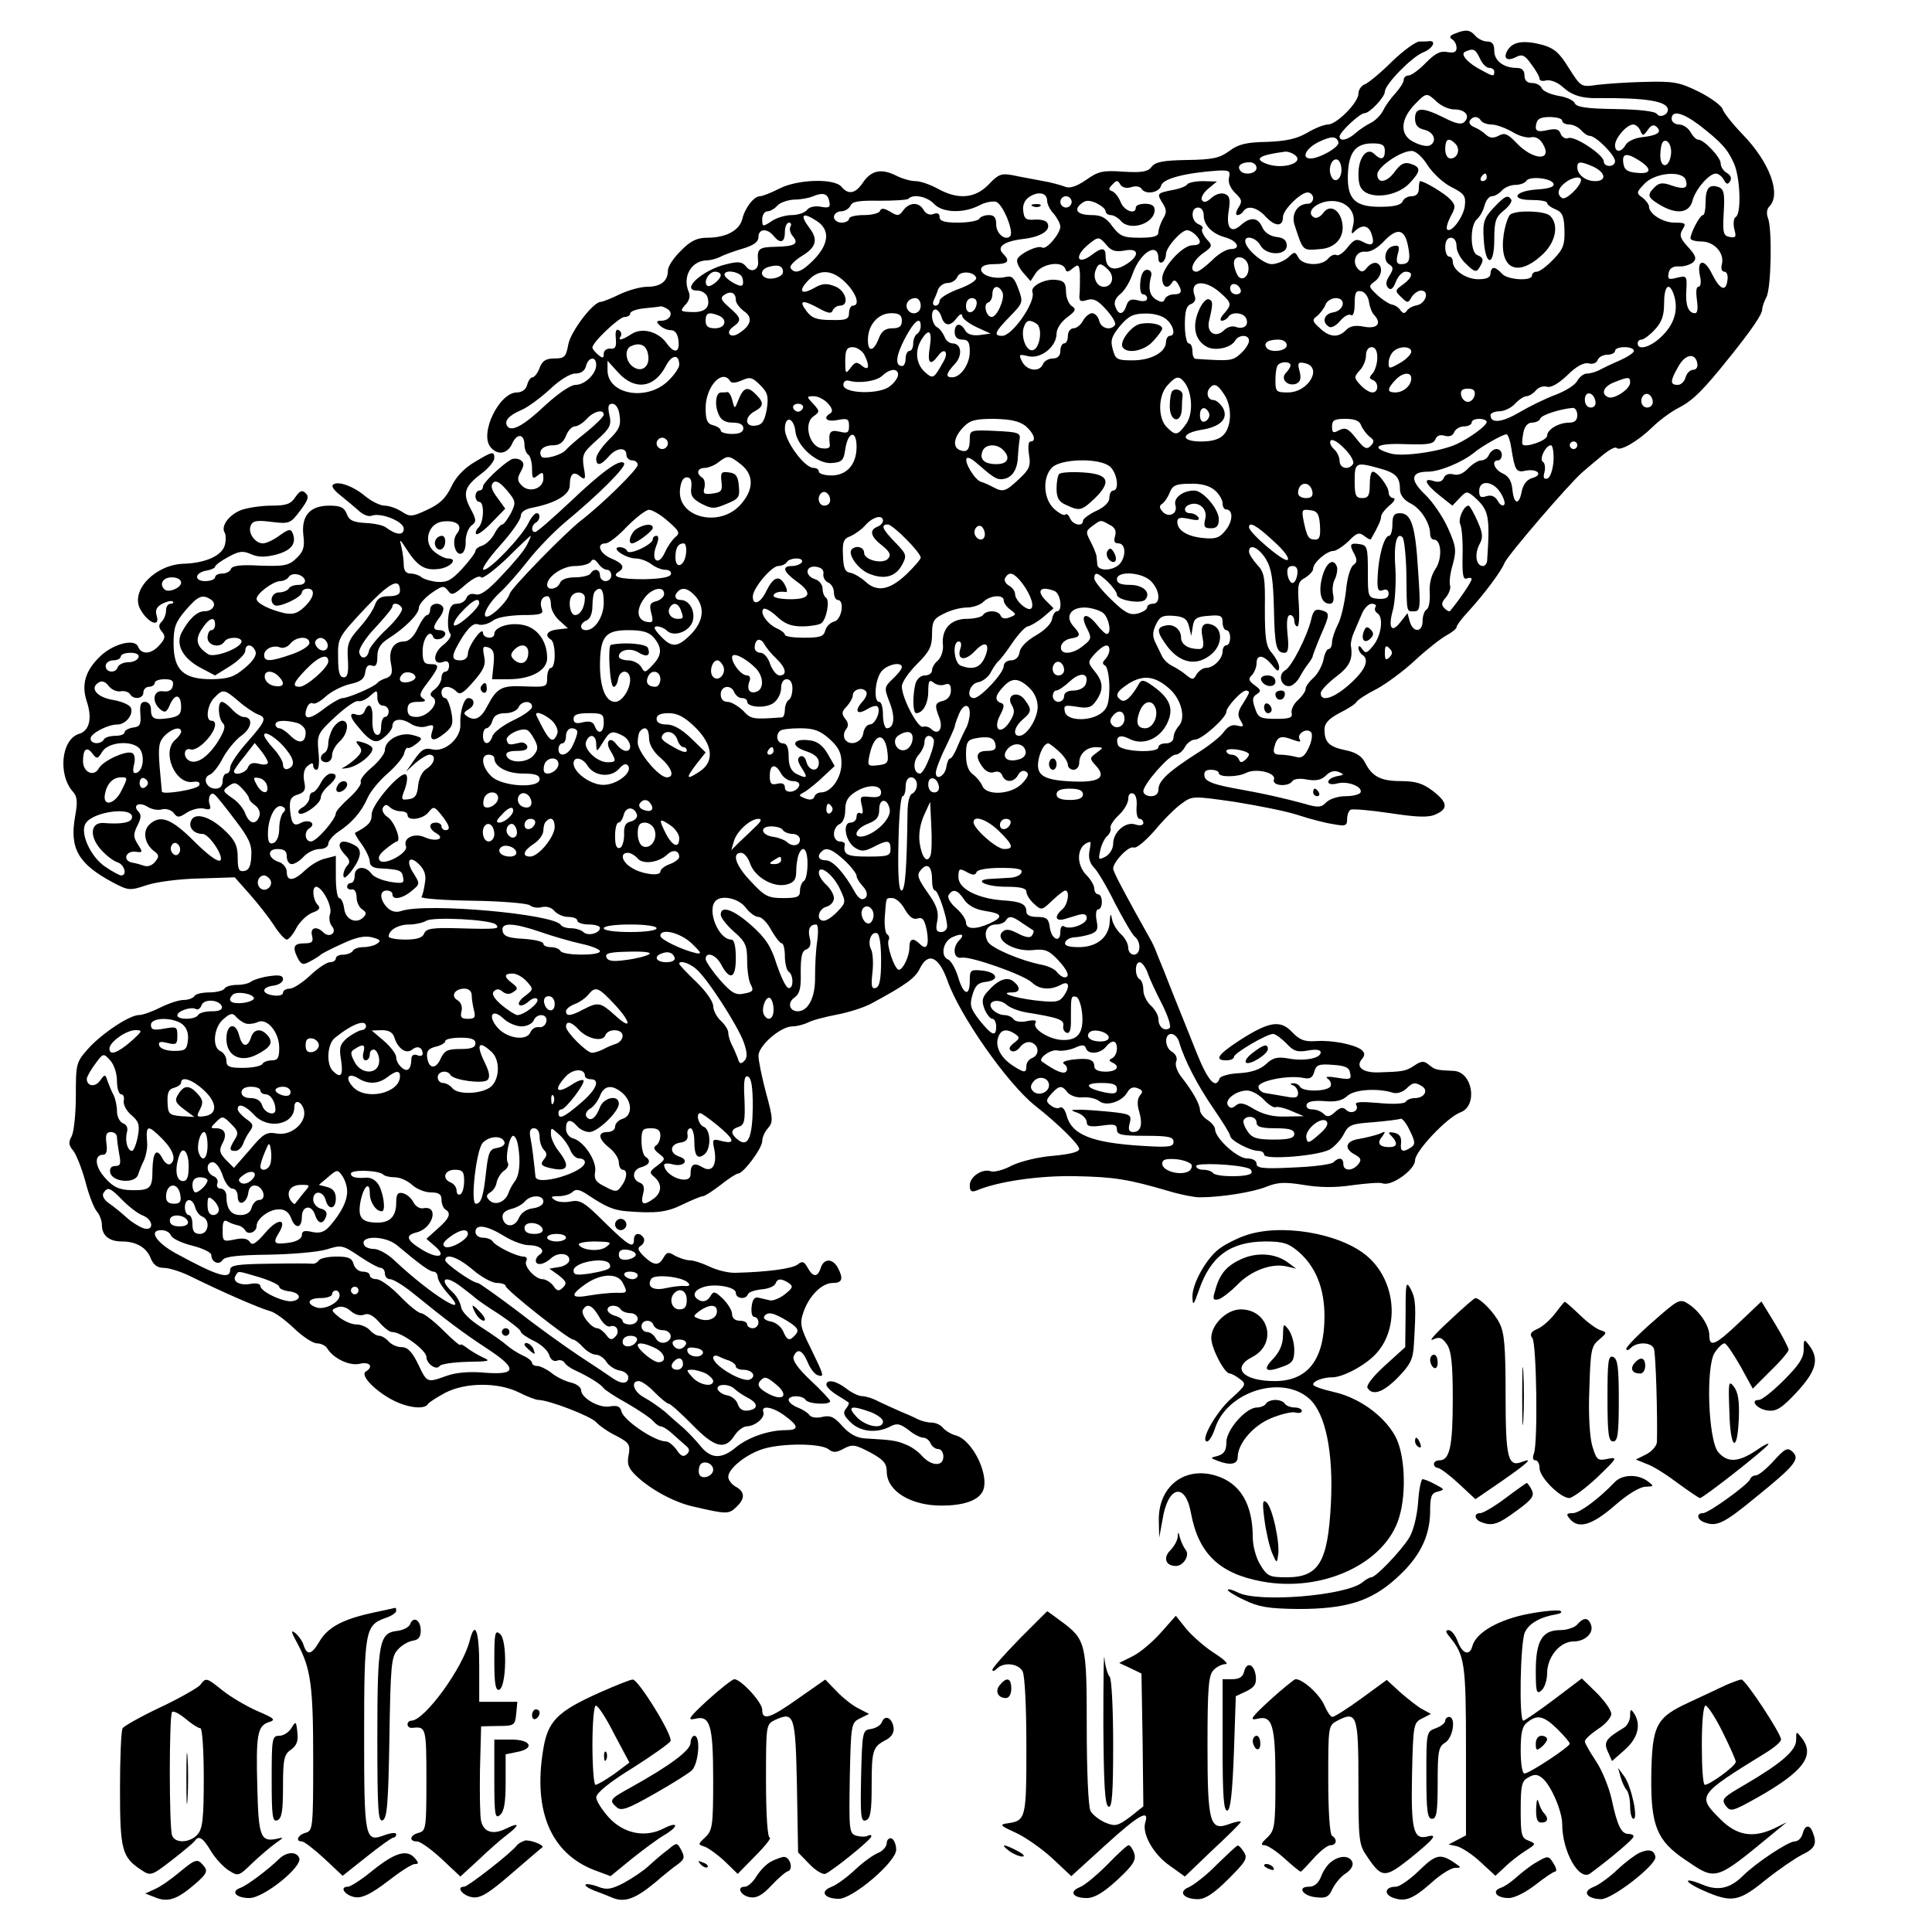 <?xml version="1.0" standalone="no"?>
<!DOCTYPE svg PUBLIC "-//W3C//DTD SVG 20010904//EN"
 "http://www.w3.org/TR/2001/REC-SVG-20010904/DTD/svg10.dtd">
<svg version="1.0" xmlns="http://www.w3.org/2000/svg"
 width="512pt" height="512pt" viewBox="0 0 512 512"
 preserveAspectRatio="xMidYMid meet">
<g transform="translate(0,512) scale(0.1,-0.1)"
fill="#000000" stroke="none">
<path d="M3856 5031 c-14 -5 -16 -10 -8 -15 7 -4 12 -14 12 -23 0 -11 -7 -14
-24 -11 -19 4 -33 -4 -57 -28 -18 -19 -39 -34 -46 -34 -7 0 -13 -5 -13 -12 0
-6 -10 -22 -21 -34 -12 -13 -27 -33 -33 -46 -6 -12 -21 -28 -34 -34 -12 -6
-30 -18 -40 -27 -20 -18 -42 -23 -42 -9 0 12 54 62 66 62 14 0 54 43 54 57 0
19 70 91 101 104 26 10 37 32 16 30 -4 -1 -15 -1 -25 -1 -10 0 -43 -24 -73
-53 -30 -30 -62 -56 -71 -60 -10 -3 -18 -15 -18 -25 0 -24 -58 -82 -81 -82
-10 0 -35 -10 -55 -22 -28 -16 -55 -22 -106 -24 -55 -1 -76 -6 -100 -24 -26
-19 -44 -23 -112 -24 -63 -1 -84 -5 -94 -18 -10 -13 -25 -16 -75 -13 -54 4
-67 1 -99 -22 -25 -17 -43 -23 -55 -18 -10 4 -38 12 -63 16 -25 5 -60 11 -78
15 -28 5 -37 2 -62 -25 -36 -37 -81 -41 -135 -11 -20 11 -46 20 -59 20 -13 0
-37 7 -54 16 -38 18 -64 12 -86 -21 -19 -28 -38 -32 -56 -10 -19 23 -117 20
-165 -5 -22 -11 -44 -20 -51 -20 -16 0 -40 -31 -47 -61 -8 -30 -43 -49 -93
-49 -26 0 -44 -8 -69 -34 -19 -18 -35 -42 -35 -53 0 -28 -19 -43 -55 -43 -17
0 -50 -9 -73 -20 -22 -11 -45 -20 -50 -20 -20 0 -80 -79 -86 -113 -6 -33 -10
-37 -37 -37 -22 0 -32 -6 -39 -25 -5 -14 -14 -25 -19 -25 -5 0 -11 -9 -14 -20
-3 -12 -14 -20 -27 -20 -47 0 -100 -109 -70 -145 19 -23 46 -18 58 11 13 27
32 24 32 -6 0 -10 5 -22 10 -25 5 -3 10 -20 10 -37 0 -26 2 -29 15 -18 13 10
15 9 15 -8 0 -27 -37 -39 -57 -19 -12 12 -13 19 -3 37 10 18 9 24 -1 31 -7 4
-18 5 -25 1 -27 -16 -74 -62 -74 -71 0 -6 -4 -11 -10 -11 -5 0 -10 -7 -10 -15
0 -8 5 -15 10 -15 14 0 13 -53 -2 -68 -6 -6 -9 -14 -6 -17 3 -4 22 10 41 30
l36 37 -21 29 c-15 20 -19 32 -11 40 7 7 18 1 36 -20 24 -29 25 -32 11 -61 -9
-16 -19 -30 -23 -30 -4 0 -14 -11 -21 -25 -7 -13 -21 -27 -32 -31 -10 -3 -18
-9 -18 -14 0 -5 -16 -26 -35 -47 -29 -31 -40 -37 -67 -35 -18 2 -37 8 -42 13
-6 5 -18 9 -28 9 -12 0 -18 8 -18 23 0 12 -3 33 -6 47 -6 23 -5 23 13 -5 29
-45 48 -57 84 -53 32 3 55 28 26 28 -8 0 -24 8 -36 18 -31 25 -16 76 23 80 36
4 54 -11 37 -32 -15 -18 -5 -59 12 -53 7 2 12 17 11 33 0 16 7 34 15 41 14 10
14 15 -2 45 -22 41 -16 59 29 93 19 14 34 33 34 41 0 19 -5 18 -53 -11 -27
-16 -49 -39 -61 -65 -15 -31 -31 -46 -64 -61 -40 -19 -46 -19 -67 -5 -14 9
-34 16 -46 16 -11 0 -34 11 -51 25 -32 27 -74 42 -86 30 -4 -4 4 -15 18 -26
14 -11 35 -29 48 -40 12 -12 28 -19 36 -16 25 10 86 -15 86 -34 0 -19 -20 -17
-47 3 -7 6 -31 11 -54 12 -33 2 -44 7 -50 24 -7 17 -16 22 -46 22 -52 0 -75
-27 -69 -79 4 -31 0 -43 -19 -61 -20 -19 -32 -21 -96 -19 -51 3 -74 0 -77 -9
-2 -6 -12 -12 -23 -12 -10 0 -19 -4 -19 -10 0 -5 -12 -10 -26 -10 -31 0 -28
23 4 28 12 2 22 7 22 10 0 4 16 16 35 26 29 16 39 17 61 7 19 -8 36 -8 65 -1
41 11 55 29 45 56 -5 13 -10 13 -35 -5 -16 -12 -36 -21 -44 -21 -21 0 -40 27
-33 46 5 14 16 16 55 11 48 -6 51 -4 76 29 21 28 25 38 15 47 -9 9 -15 7 -27
-10 -12 -19 -25 -23 -63 -23 -26 0 -61 -5 -79 -11 -33 -12 -56 -42 -46 -60 4
-5 4 -21 1 -33 -7 -28 -50 -48 -109 -50 -75 -2 -141 -70 -116 -119 20 -38 55
-52 44 -18 -4 14 0 23 15 31 12 6 24 9 28 6 3 -3 0 -6 -6 -6 -7 0 -12 -8 -12
-18 0 -10 -5 -23 -12 -30 -8 -8 -8 -15 1 -26 10 -11 9 -19 -6 -35 -21 -25 -48
-27 -57 -5 -8 22 -63 9 -98 -23 -42 -39 -53 -77 -38 -122 15 -45 7 -78 -21
-86 -47 -15 -56 -109 -15 -154 11 -13 12 -26 5 -65 -15 -84 8 -125 99 -174 42
-22 45 -23 90 -8 26 9 89 17 141 18 l93 3 40 -45 c22 -25 51 -62 64 -82 13
-21 29 -38 34 -38 5 0 17 14 25 30 9 17 28 35 42 41 20 7 23 13 15 21 -13 13
-16 48 -4 48 16 -1 43 -51 37 -71 -4 -11 -2 -26 5 -34 14 -17 -7 -32 -23 -16
-18 18 -36 13 -30 -9 4 -16 0 -20 -21 -20 -28 0 -32 -10 -16 -41 9 -16 14 -17
33 -6 12 6 24 14 27 17 3 3 28 16 57 29 36 17 59 22 79 17 22 -6 25 -9 13 -17
-7 -5 -24 -9 -36 -9 -12 0 -25 -4 -28 -10 -3 -5 -15 -10 -26 -10 -10 0 -19 -4
-19 -10 0 -5 -7 -10 -16 -10 -8 0 -32 -16 -52 -35 -20 -19 -45 -35 -54 -35
-10 0 -18 -5 -18 -11 0 -6 -11 -9 -25 -7 -33 4 -33 22 0 26 14 2 25 9 25 17 0
10 -10 12 -37 8 -21 -3 -42 -10 -47 -14 -6 -5 -22 -9 -37 -9 -15 0 -31 -4 -34
-10 -3 -5 -21 -10 -40 -10 -19 0 -37 -4 -40 -10 -3 -5 -16 -10 -28 -10 -13 0
-40 -9 -62 -20 -22 -11 -47 -20 -57 -20 -25 0 -100 -50 -136 -91 -30 -34 -31
-39 -31 -122 0 -48 -5 -96 -11 -108 -9 -16 -8 -24 3 -37 8 -9 23 -46 33 -82 9
-36 23 -72 31 -81 7 -8 13 -24 13 -35 0 -28 19 -44 53 -44 38 0 66 -16 77 -46
7 -16 17 -24 34 -24 14 0 45 -10 68 -21 85 -42 183 -85 215 -94 12 -3 40 -24
62 -45 23 -22 50 -40 61 -40 10 0 23 -6 27 -13 16 -27 60 -48 87 -41 26 6 37
-8 15 -21 -15 -10 26 -52 73 -76 39 -20 83 -25 92 -10 3 5 24 18 46 30 54 28
141 28 195 1 22 -11 45 -20 52 -20 27 0 139 -43 153 -59 8 -9 32 -26 53 -36
34 -18 38 -23 33 -51 -5 -24 -1 -35 21 -56 38 -36 100 -69 148 -80 90 -21 96
-21 115 -3 25 23 25 41 0 55 -11 6 -20 18 -20 26 0 23 50 62 95 75 52 15 152
14 171 -2 12 -9 20 -9 40 2 23 12 30 11 70 -10 35 -19 44 -29 44 -51 0 -51 63
-90 145 -90 55 0 93 12 107 34 25 37 -22 139 -69 152 -12 3 -27 12 -34 20 -6
8 -20 14 -30 14 -11 0 -27 4 -37 9 -9 5 -30 14 -47 21 -16 7 -42 19 -57 26
-14 8 -34 14 -43 14 -9 0 -28 9 -42 20 -27 21 -53 26 -53 10 0 -5 12 -17 28
-27 15 -9 29 -18 31 -20 2 -1 -1 -9 -7 -16 -9 -11 -6 -19 13 -37 26 -25 69
-29 105 -10 17 9 25 7 47 -9 14 -12 32 -21 40 -21 7 0 16 -7 19 -15 4 -8 12
-15 20 -15 8 0 14 -9 14 -20 0 -27 -31 -26 -56 1 -10 12 -30 26 -44 31 -24 10
-34 12 -107 16 -22 1 -42 12 -60 32 -22 25 -32 30 -54 25 -16 -4 -30 -1 -34 5
-4 6 -18 15 -31 20 -13 5 -24 14 -24 20 0 13 37 13 45 0 7 -11 65 -14 65 -3 0
3 -23 28 -51 54 -34 32 -49 53 -46 64 10 23 23 18 37 -14 6 -16 18 -32 26 -35
20 -7 18 -2 -17 70 -28 56 -30 67 -20 96 15 44 49 78 78 78 25 0 29 11 13 41
-14 25 -37 24 -45 -1 -8 -26 -21 -25 -35 1 -9 16 -14 18 -26 8 -14 -11 -80
-20 -164 -22 -19 -1 -50 7 -69 16 -19 9 -42 17 -53 17 -10 0 -27 6 -39 12 -17
11 -22 10 -30 -4 -13 -23 -25 -23 -52 2 -17 17 -19 23 -8 29 7 5 10 14 7 20
-10 16 -26 14 -26 -4 0 -25 -14 -17 -78 46 -53 53 -65 60 -89 55 -15 -3 -35
-2 -43 4 -12 8 -10 10 10 10 15 0 31 5 37 11 9 9 19 7 40 -7 48 -32 68 -41
104 -44 76 -6 106 -3 148 18 25 12 49 22 54 22 5 0 26 14 47 30 21 17 42 30
46 30 14 0 64 67 64 86 0 10 7 25 15 34 14 16 14 25 -5 94 -11 41 -20 86 -20
98 0 27 59 78 90 78 12 0 30 5 41 10 10 6 45 15 76 21 32 6 73 19 93 30 89 48
116 67 128 93 22 44 50 31 73 -33 32 -92 159 -273 232 -331 61 -48 117 -103
117 -115 0 -8 -26 -14 -69 -18 -40 -3 -87 -15 -110 -26 -22 -12 -47 -18 -55
-15 -22 8 -56 -14 -56 -37 0 -16 4 -19 18 -14 56 24 166 40 262 38 103 -2 140
-8 249 -40 30 -9 66 -16 80 -16 58 0 143 14 177 28 30 12 48 13 98 5 41 -7 83
-8 129 -1 38 5 74 8 81 5 23 -9 86 36 86 61 0 24 85 114 120 127 47 17 33 107
-17 110 -47 2 -50 3 -66 16 -13 11 -20 11 -39 -2 -23 -15 -30 -16 -96 -18 -41
-1 -60 15 -43 35 9 11 8 17 -1 25 -19 14 -77 26 -121 23 -30 -2 -43 3 -63 24
-31 33 -61 28 -139 -22 -58 -38 -68 -53 -35 -53 11 0 20 4 20 9 0 10 87 61
104 61 6 0 22 -12 35 -25 19 -21 29 -24 57 -19 22 4 34 2 34 -5 0 -16 -45 -24
-86 -16 -29 5 -41 2 -59 -15 -15 -14 -38 -22 -70 -24 -27 -1 -51 -8 -53 -14
-10 -30 -31 -6 -60 66 -17 42 -45 113 -63 157 -17 44 -36 91 -42 105 -5 14
-13 32 -18 40 -68 121 -99 180 -99 188 0 18 41 61 54 56 8 -3 31 17 56 45 23
28 55 60 71 71 28 21 30 21 141 5 62 -10 138 -25 168 -35 30 -10 72 -21 93
-24 32 -6 37 -5 37 13 0 11 4 22 9 25 4 3 52 -1 105 -9 73 -11 102 -12 121 -3
34 15 31 32 -8 62 -26 20 -46 26 -84 26 -54 0 -77 12 -96 50 -8 16 -25 27 -52
32 -43 9 -55 21 -55 55 0 16 11 28 39 43 22 11 43 24 46 30 4 6 27 21 53 34
26 14 72 48 102 76 30 28 67 57 83 66 15 8 27 18 27 22 0 4 12 21 28 38 46 50
91 111 99 132 8 20 172 211 207 241 10 9 33 28 51 43 18 15 35 25 39 21 9 -10
57 18 94 54 18 18 49 41 70 52 38 19 66 47 137 136 57 71 85 112 85 125 0 6 5
21 11 32 13 24 16 183 4 211 -4 11 -3 23 4 30 32 32 1 117 -71 191 -26 27 -50
57 -53 67 -3 9 -31 30 -63 46 -51 25 -66 28 -142 26 -47 -1 -104 -5 -128 -8
-42 -6 -42 -6 -74 44 -25 41 -39 53 -70 62 -49 13 -78 9 -92 -13 -14 -22 -3
-32 22 -19 16 8 23 5 40 -19 12 -16 22 -33 22 -39 0 -5 8 -7 18 -4 11 2 30 -5
44 -18 24 -22 51 -30 93 -29 127 1 185 -8 185 -31 0 -14 -22 -22 -29 -11 -4 7
-47 12 -110 13 -76 1 -104 5 -108 16 -3 7 -22 16 -43 19 -22 4 -41 13 -44 20
-3 8 -15 14 -26 14 -13 0 -20 7 -20 20 0 14 -7 20 -21 20 -34 0 -59 19 -59 45
0 18 -5 25 -19 25 -10 0 -24 7 -31 15 -14 16 -25 18 -54 6z m66 -66 c6 -14 17
-25 25 -25 7 0 13 -4 13 -10 0 -13 -3 -13 -32 3 -38 19 -60 44 -45 50 22 10
27 7 39 -18z m-114 -115 c12 -11 32 -20 46 -20 29 0 43 -17 27 -33 -8 -8 -23
-5 -54 11 -58 29 -77 28 -77 -2 0 -17 7 -26 25 -30 25 -6 34 -30 15 -41 -6 -4
-24 -1 -40 7 -40 17 -41 58 -3 99 33 34 33 35 61 9z m696 -62 c59 -46 75 -64
92 -103 16 -39 19 -131 4 -140 -6 -3 -7 -18 -4 -32 6 -21 4 -24 -12 -21 -17 3
-19 11 -16 64 3 50 1 62 -13 68 -25 9 -35 -2 -35 -40 0 -19 -3 -34 -7 -34 -8
0 -33 -47 -33 -62 0 -4 13 -8 29 -8 34 0 62 -31 54 -61 -3 -11 0 -19 7 -19 6
0 10 -10 8 -22 -4 -33 -20 -26 -41 16 -20 42 -41 39 -32 -5 4 -17 2 -29 -4
-29 -6 0 -7 -14 -4 -35 3 -22 2 -35 -5 -35 -18 0 -26 22 -23 62 2 37 1 38 -25
32 -22 -6 -25 -4 -22 12 2 13 12 19 28 18 13 -1 30 5 37 11 10 10 7 18 -14 41
-21 23 -23 31 -14 46 10 16 8 18 -21 18 -31 0 -68 23 -68 43 0 5 -8 16 -17 23
-17 12 -17 14 5 37 27 29 99 36 109 11 8 -23 -3 -27 -36 -16 -24 9 -34 8 -46
-4 -21 -21 -19 -27 14 -47 44 -26 77 -22 86 10 7 30 44 73 62 73 7 0 16 -7 21
-16 7 -13 11 -14 17 -4 5 8 1 16 -9 22 -9 5 -16 16 -16 25 0 16 -44 63 -60 63
-5 0 -14 9 -20 20 -6 11 -20 20 -30 20 -11 0 -20 7 -20 15 0 24 29 17 74 -17z
m-579 12 c3 -5 16 -10 28 -10 12 0 36 -9 54 -19 17 -11 39 -17 50 -15 11 3 23
-3 31 -16 29 -48 -25 -46 -70 2 -23 24 -31 27 -47 18 -14 -7 -23 -6 -33 3 -7
7 -21 16 -31 20 -10 4 -15 11 -12 17 8 13 22 13 30 0z m215 0 c0 -5 8 -10 19
-10 10 0 24 -7 31 -15 7 -8 17 -15 23 -15 16 0 67 -51 67 -67 0 -17 -30 -17
-30 0 -1 17 -77 68 -94 61 -7 -3 -16 2 -20 11 -4 13 -13 15 -36 10 -22 -5 -30
-3 -30 8 0 7 3 17 7 20 10 11 63 8 63 -3z m207 -26 c6 -15 8 -15 20 2 9 13 16
15 24 7 14 -14 1 -22 -42 -27 -17 -2 -36 -11 -41 -20 -11 -20 -28 -21 -28 -1
0 19 31 55 48 55 7 0 15 -7 19 -16z m-800 -31 c4 -12 -50 -43 -74 -43 -25 0
-13 26 20 43 35 17 49 17 54 0z m310 -4 c14 -14 6 -39 -13 -39 -8 0 -14 10
-14 25 0 27 9 32 27 14z m571 -30 c-5 -35 -28 -36 -28 -1 0 16 3 32 7 36 11
11 25 -10 21 -35z m-758 11 c0 -22 -10 -26 -28 -8 -19 19 -42 -9 -42 -53 0
-29 5 -41 21 -50 32 -16 87 -4 115 26 30 32 30 42 2 51 -16 5 -26 0 -41 -20
-21 -30 -47 -34 -47 -8 1 20 62 62 91 62 11 0 29 -16 43 -39 14 -21 42 -47 63
-57 33 -17 38 -23 35 -49 -3 -29 -36 -74 -47 -63 -3 3 1 18 9 34 14 25 14 30
-1 46 -14 15 -68 48 -80 48 -1 0 -3 -9 -3 -20 0 -13 -7 -20 -19 -20 -10 0 -21
-6 -24 -14 -4 -9 -22 -14 -57 -14 -69 -1 -90 20 -88 85 2 59 20 83 65 83 26 0
33 -4 33 -20z m-241 -9 c33 -21 -28 -42 -73 -25 -34 13 -19 23 49 32 6 1 16
-2 24 -7z m916 -17 c34 -22 31 -36 -7 -32 -25 2 -34 8 -36 26 -4 26 9 28 43 6z
m-790 -24 c0 -27 -20 -38 -28 -15 -8 20 3 47 17 42 6 -2 11 -14 11 -27z m-225
5 c0 -16 -35 -21 -44 -6 -8 12 4 21 26 21 10 0 18 -7 18 -15z m893 3 c33 -16
35 -38 4 -38 -25 0 -47 17 -47 37 0 16 9 16 43 1z m-966 -29 c-3 -12 3 -27 16
-40 18 -17 20 -23 9 -39 -7 -11 -8 -20 -3 -20 6 0 13 5 16 10 11 17 37 11 61
-16 24 -25 44 -25 44 1 0 19 47 65 65 65 8 0 15 -7 15 -15 0 -8 -6 -15 -14
-15 -28 0 -45 -28 -35 -57 23 -70 20 -67 69 -63 38 3 61 29 58 63 -4 40 -33
58 -51 33 -8 -11 -19 -16 -25 -12 -20 12 -1 35 33 42 46 8 81 -22 71 -63 -6
-23 -5 -26 5 -15 19 18 37 15 44 -9 9 -27 1 -33 -23 -20 -17 9 -24 7 -41 -15
-11 -14 -24 -23 -29 -20 -6 3 -15 -1 -22 -9 -17 -21 -67 -19 -79 2 -9 17 -10
17 -28 0 -11 -9 -30 -17 -43 -17 -22 0 -70 41 -70 61 0 17 29 9 40 -11 15 -28
70 -28 70 -1 0 14 -8 21 -27 23 -17 2 -32 12 -38 26 -11 26 -31 28 -56 6 -26
-24 -40 -9 -33 36 5 32 3 41 -10 46 -10 4 -25 -1 -35 -10 -13 -12 -21 -14 -26
-6 -3 6 4 19 17 30 l23 19 -37 1 c-20 0 -39 -4 -42 -9 -3 -5 -22 -12 -41 -15
-39 -8 -40 -9 -23 -36 10 -16 10 -24 0 -40 -6 -11 -12 -27 -12 -35 0 -11 -12
-15 -50 -15 -43 0 -52 4 -72 30 -16 23 -30 30 -54 30 -38 0 -50 13 -29 30 12
10 21 10 40 2 14 -7 25 -16 25 -22 0 -5 6 -10 14 -10 7 0 19 -7 26 -15 24 -29
90 -8 90 29 0 10 -8 16 -25 16 -14 0 -25 -4 -25 -10 0 -20 -31 -9 -40 14 -5
13 -15 26 -22 29 -11 4 -11 7 0 18 11 12 14 12 21 0 5 -8 16 -11 29 -7 11 4
23 2 27 -4 10 -17 47 -11 52 8 5 19 65 34 152 40 29 1 32 -1 28 -19z m683 1
c0 -5 -5 -10 -11 -10 -5 0 -7 5 -4 10 3 6 8 10 11 10 2 0 4 -4 4 -10z m177
-17 c3 -8 -12 -13 -43 -15 -61 -4 -73 -28 -15 -28 23 0 41 -3 41 -8 0 -4 10
-12 23 -17 18 -8 22 -19 23 -55 1 -38 -3 -50 -29 -77 -17 -18 -37 -33 -44 -33
-7 0 -13 -4 -13 -10 0 -16 -66 -12 -80 5 -7 8 -16 15 -21 15 -5 0 -9 -7 -9
-15 0 -10 -10 -15 -32 -15 -33 0 -68 24 -68 47 0 7 -4 13 -10 13 -5 0 -10 11
-10 25 0 16 6 25 15 25 9 0 15 -9 15 -23 0 -13 11 -34 26 -47 21 -21 27 -22
34 -10 13 21 12 27 -5 34 -19 7 -20 79 -1 95 8 7 17 23 20 36 4 14 12 25 20
25 7 0 19 7 26 15 7 8 23 15 36 15 12 0 26 5 29 11 9 13 67 7 72 -8z m73 10
c-1 -17 -40 -54 -50 -48 -15 9 -12 26 8 41 19 15 42 18 42 7z m-1992 -58 c3
-14 -1 -17 -22 -13 -15 3 -31 0 -37 -8 -6 -8 -25 -14 -41 -14 -16 0 -40 -7
-53 -16 -24 -16 -25 -15 -25 5 0 11 6 21 14 21 7 0 19 7 26 15 7 8 27 15 44
16 17 0 40 4 51 9 27 11 39 7 43 -15z m577 3 c0 -9 8 -25 18 -35 9 -11 17 -26
17 -34 -1 -19 -37 -62 -48 -55 -12 7 -60 -16 -66 -31 -3 -7 4 -22 15 -35 l20
-23 15 23 c18 24 69 31 77 10 3 -10 7 -10 20 1 15 12 17 10 19 -15 0 -16 0
-40 -1 -52 -2 -20 1 -23 20 -17 16 5 28 0 50 -25 16 -17 27 -36 24 -41 -11
-16 -37 -10 -42 11 -3 11 -11 20 -19 20 -7 0 -18 -9 -24 -20 -6 -11 -17 -20
-25 -20 -8 0 -15 -9 -15 -20 0 -11 -4 -20 -10 -20 -5 0 -10 -9 -10 -20 0 -13
-7 -20 -20 -20 -11 0 -23 -7 -26 -15 -9 -22 -42 -18 -55 6 -10 20 -9 21 16 15
33 -8 75 25 75 60 0 13 12 31 28 43 23 17 25 22 12 30 -8 6 -15 23 -15 38 0
22 -5 29 -24 31 -30 5 -71 -16 -65 -32 10 -25 -53 -116 -80 -116 -24 0 -20 10
20 51 35 36 36 38 23 73 -11 30 -17 36 -34 32 -29 -7 -65 4 -65 20 0 9 12 14
35 14 37 0 43 8 23 28 -18 18 3 33 56 39 47 6 73 24 61 43 -4 6 -19 9 -33 8
-22 -2 -28 2 -30 21 -3 16 3 30 14 38 24 17 49 13 49 -9z m-300 -8 c22 -24 77
-26 119 -5 16 9 37 13 46 10 18 -6 48 -80 37 -91 -13 -13 -37 7 -37 31 0 18
-5 25 -19 25 -11 0 -23 -4 -26 -10 -3 -5 -28 -10 -56 -10 -36 0 -49 4 -49 15
0 9 -6 12 -16 8 -10 -4 -20 0 -26 10 -12 22 -37 22 -54 0 -11 -16 -16 -16 -35
-4 -17 10 -24 10 -27 2 -2 -6 -21 -11 -43 -11 -21 0 -39 -4 -39 -10 0 -5 -9
-10 -20 -10 -11 0 -20 7 -20 15 0 8 9 15 19 15 10 0 21 7 25 15 4 11 22 14 76
13 39 0 73 2 77 5 13 14 50 6 68 -13z m365 5 c0 -8 -7 -15 -15 -15 -8 0 -15 7
-15 15 0 8 7 15 15 15 8 0 15 -7 15 -15z m350 -36 c0 -26 23 -49 57 -58 32 -9
43 -31 15 -31 -11 0 -34 -13 -50 -30 -17 -16 -35 -30 -41 -30 -21 0 -11 28 16
48 27 19 27 21 10 39 -9 11 -14 23 -11 26 4 4 -1 9 -10 13 -20 8 -21 44 -1 44
9 0 15 -9 15 -21z m-1025 -15 c35 -23 32 -60 -7 -101 -33 -34 -52 -41 -63 -23
-3 5 10 19 29 31 39 23 45 44 21 75 -27 36 -18 43 20 18z m-70 -14 c-4 -6 -1
-18 6 -26 17 -20 6 -27 -46 -28 -44 -1 -49 -5 -46 -38 3 -23 -18 -33 -32 -14
-10 12 -20 14 -51 6 -63 -14 -125 -70 -78 -70 11 0 22 -7 26 -15 10 -28 -4
-43 -39 -42 -32 1 -34 2 -19 19 11 11 14 24 9 35 -17 40 7 82 48 83 9 0 25 4
35 9 9 5 36 15 60 22 30 9 42 18 42 31 0 22 23 24 40 3 18 -22 30 -18 30 10 0
14 5 25 11 25 5 0 7 -5 4 -10z m1073 -22 c18 -18 15 -28 -8 -28 -26 0 -79 -58
-80 -87 0 -24 14 -31 26 -12 4 8 9 7 15 -2 13 -21 11 -29 -10 -29 -11 0 -21
-6 -24 -12 -3 -10 -9 -10 -23 -2 -18 11 -22 30 -13 64 2 8 -3 15 -11 15 -10 0
-16 -12 -18 -32 -2 -19 1 -33 7 -33 6 0 11 -5 11 -11 0 -7 -10 -9 -24 -5 -19
5 -26 1 -31 -14 -8 -25 -21 -26 -29 -3 -5 11 0 23 12 33 11 8 26 32 33 53 21
60 69 88 69 41 0 -8 5 -12 10 -9 6 3 10 13 10 22 0 17 40 63 56 63 5 0 15 -5
22 -12z m563 -28 c8 -39 4 -50 -18 -50 -11 0 -14 6 -9 26 6 21 4 25 -11 22
-22 -4 -30 -38 -11 -49 11 -7 11 -12 0 -30 -10 -15 -10 -25 -3 -32 7 -7 13 -2
20 16 6 15 17 27 26 27 22 0 18 -16 -7 -34 -21 -15 -22 -17 -5 -33 17 -17 19
-17 28 0 6 9 17 17 25 17 23 0 13 -34 -11 -39 -11 -2 -23 -8 -27 -15 -6 -8
-10 -7 -17 2 -4 7 -15 14 -23 15 -8 2 -25 13 -39 26 -22 21 -23 23 -6 35 20
15 23 42 5 49 -7 2 -18 -3 -25 -12 -9 -12 -15 -13 -23 -5 -19 19 -7 49 17 47
14 -2 33 9 50 27 35 37 55 34 64 -10z m-798 0 c12 -15 24 -18 47 -14 40 8 41
-15 2 -38 -32 -19 -52 -9 -52 24 0 22 -10 23 -36 3 -38 -29 -49 -6 -11 26 28
23 29 23 50 -1z m375 -54 c5 -26 -16 -45 -28 -26 -5 8 -10 23 -10 33 0 24 34
18 38 -7z m-1233 -17 c0 -8 -12 -15 -27 -17 -32 -4 -40 23 -10 31 25 7 37 2
37 -14z m862 6 c18 -18 11 -45 -12 -45 -18 0 -30 24 -21 45 7 19 14 19 33 0z
m-1027 -14 c0 -12 -29 -35 -36 -28 -11 10 5 37 21 37 8 0 15 -4 15 -9z m57 -6
c3 -9 3 -18 0 -21 -6 -7 -47 18 -47 28 0 15 41 8 47 -7z m274 -14 c29 -29 39
-61 19 -61 -5 0 -10 -9 -10 -19 0 -17 -7 -20 -47 -19 -39 0 -52 5 -66 24 -21
28 -11 31 33 7 25 -14 34 -15 37 -5 3 6 11 12 19 12 26 0 16 40 -13 51 -22 9
-34 8 -55 -4 -35 -20 -44 -9 -16 20 29 31 64 29 99 -6z m346 13 c2 -7 -19 -20
-47 -30 -27 -10 -50 -24 -50 -31 0 -7 -5 -13 -11 -13 -6 0 -8 6 -5 13 3 6 9
20 12 30 4 9 15 17 25 17 11 0 22 7 26 16 6 17 44 15 50 -2z m646 -39 c32 -28
32 -32 10 -57 -9 -10 -11 -18 -5 -18 6 0 14 5 17 10 9 15 42 12 48 -5 7 -18
-8 -29 -29 -21 -9 3 -22 -1 -30 -9 -22 -22 -47 -7 -40 24 11 46 11 54 -1 58
-7 2 -19 -12 -27 -32 -17 -41 -9 -77 22 -94 22 -12 64 -3 75 16 10 17 37 17
37 0 0 -8 -10 -23 -22 -34 -22 -20 -28 -20 -120 -14 -5 1 -8 10 -8 21 0 11 -4
20 -10 20 -5 0 -10 22 -10 49 0 36 4 51 16 55 10 4 14 12 10 22 -15 40 26 45
67 9z m55 7 c2 -7 -3 -12 -12 -12 -9 0 -16 7 -16 16 0 17 22 14 28 -4z m-631
-8 c6 -17 -15 -64 -29 -64 -14 0 -23 33 -10 38 7 2 12 12 12 23 0 23 18 25 27
3z m1777 0 c15 -39 6 -78 -26 -111 -30 -32 -68 -44 -68 -23 0 6 5 10 10 10 6
0 22 12 35 26 19 20 25 38 25 70 0 44 12 58 24 28z m-2484 -19 c0 -8 10 -21
22 -30 24 -16 19 -38 -15 -59 -22 -14 -36 3 -14 18 23 17 22 23 -10 51 -23 20
-25 26 -13 34 17 11 30 5 30 -14z m1678 -5 c2 -14 8 -29 13 -34 22 -23 9 -38
-25 -32 -24 5 -39 2 -49 -9 -21 -21 -44 -19 -70 6 -20 18 -20 22 -6 32 8 7 18
20 22 30 3 9 16 17 27 17 29 0 22 -34 -8 -38 -23 -4 -30 -26 -10 -38 6 -4 19
3 29 15 10 12 23 20 29 16 6 -4 10 8 10 30 0 29 3 36 18 33 9 -2 18 -14 20
-28z m-1188 -10 c0 -21 -24 -28 -35 -10 -8 14 3 30 21 30 8 0 14 -9 14 -20z
m148 3 c-5 -25 -28 -28 -28 -4 0 12 6 21 16 21 9 0 14 -7 12 -17z m-819 -12
c17 -11 6 -31 -17 -31 -13 0 -13 -3 -4 -12 7 -7 20 -13 30 -13 11 0 18 -10 20
-27 4 -33 -11 -36 -31 -8 -22 31 -65 43 -93 25 -26 -17 -38 -19 -29 -6 3 5 1
13 -5 16 -7 4 -10 -3 -8 -22 2 -22 -1 -28 -14 -27 -10 1 -18 -5 -18 -13 0 -13
-3 -13 -15 -3 -8 7 -15 15 -15 19 0 14 71 81 85 81 8 0 15 4 15 9 0 6 17 12
38 14 20 2 39 4 42 5 3 1 11 -2 19 -7z m726 -21 c8 -25 24 -26 41 -2 8 10 13
12 14 5 0 -7 17 -20 38 -30 l37 -17 -29 -4 c-19 -2 -32 2 -38 12 -12 22 -28
20 -28 -4 0 -13 7 -20 20 -20 16 0 20 -7 20 -32 0 -33 -24 -68 -47 -68 -18 0
-16 10 7 35 22 23 18 55 -6 55 -8 0 -18 8 -21 18 -4 9 -12 21 -20 25 -15 9
-18 47 -4 47 5 0 13 -9 16 -20z m-591 4 c25 -10 19 -34 -9 -34 -18 0 -25 5
-25 20 0 21 8 24 34 14z m486 -14 c0 -15 -7 -20 -25 -20 -18 0 -28 -7 -35 -24
-14 -38 -30 -41 -30 -7 0 40 27 71 62 71 21 0 28 -5 28 -20z m702 3 c19 -17
24 -43 8 -43 -5 0 -10 -8 -10 -17 -1 -27 -40 -48 -89 -48 -41 0 -45 3 -52 29
-7 24 -3 35 19 62 22 26 35 33 66 33 24 1 47 -6 58 -16z m-652 -17 c0 -8 -4
-18 -10 -21 -5 -3 -10 -15 -10 -26 0 -10 -4 -19 -10 -19 -5 0 -10 -9 -10 -20
0 -11 -4 -20 -9 -20 -20 0 -17 27 7 73 25 47 42 60 42 33z m307 6 c17 -11 9
-66 -10 -70 -18 -4 -33 38 -23 63 6 17 15 19 33 7z m-283 -62 c-7 -43 1 -51
22 -23 16 23 29 11 15 -14 -27 -48 -28 -48 -50 -29 -24 22 -27 57 -9 86 20 32
29 23 22 -20z m946 5 c0 -16 -45 -21 -54 -6 -8 12 4 21 31 21 14 0 23 -6 23
-15z m-1692 -28 c4 -31 -20 -46 -43 -27 -18 15 -20 46 -2 53 25 11 42 1 45
-26z m572 4 c16 -31 13 -46 -6 -30 -14 11 -18 10 -30 -6 -13 -17 -14 -16 -14
18 0 30 4 37 20 37 10 0 24 -9 30 -19z m1360 -9 c0 -15 -6 -34 -12 -41 -10
-11 -10 -14 0 -18 16 -6 16 -33 -1 -33 -8 0 -22 9 -32 20 -17 19 -17 21 -2 38
10 10 17 28 17 40 0 13 6 22 15 22 10 0 15 -10 15 -28z m90 16 c0 -7 -14 -21
-30 -30 -28 -16 -30 -16 -30 0 0 10 5 23 12 30 16 16 48 15 48 0z m590 2 c0
-5 -17 -16 -37 -25 -21 -9 -46 -21 -55 -26 -10 -5 -24 -9 -33 -9 -8 0 -19 -9
-25 -19 -5 -11 -31 -27 -57 -37 -27 -10 -70 -31 -97 -47 -46 -27 -76 -30 -76
-7 0 5 11 10 23 10 13 0 32 9 42 20 10 11 24 20 30 20 7 0 18 7 25 15 7 9 20
13 30 10 10 -3 30 8 54 31 24 24 44 34 56 31 11 -3 21 1 24 9 3 8 15 14 26 14
11 0 20 5 20 10 0 6 11 10 25 10 14 0 25 -4 25 -10z m-2530 -37 c0 -8 -14 -28
-31 -44 -57 -53 -159 -34 -159 30 l0 25 29 -32 c44 -48 96 -40 126 19 16 30
35 31 35 2z m2698 4 c2 -10 -3 -17 -11 -17 -8 0 -17 -9 -20 -20 -3 -11 -12
-20 -21 -20 -21 0 -20 11 2 49 18 33 45 37 50 8z m-2918 -4 c0 -24 -30 -53
-55 -53 -13 0 -46 -23 -80 -54 -57 -54 -90 -72 -101 -55 -8 14 4 28 39 43 18
8 51 33 75 55 25 24 53 41 66 41 15 0 26 7 29 20 6 24 27 27 27 3z m1840 -1
c0 -4 -5 -13 -12 -20 -16 -16 4 -37 27 -29 11 5 14 14 9 33 -6 22 -4 25 12 22
51 -9 13 -78 -43 -78 -31 0 -33 2 -33 33 0 19 3 37 7 40 9 10 33 9 33 -1z
m-1040 -25 c0 -7 -9 -21 -21 -30 -26 -23 -124 -21 -124 3 0 9 6 13 15 11 29
-8 74 -1 89 14 19 18 41 20 41 2z m1360 -10 c0 -19 -21 -37 -42 -37 -22 0 -23
8 -1 32 19 21 43 24 43 5z m-1805 -7 c3 -6 15 -5 31 2 22 10 28 8 49 -13 20
-20 22 -30 17 -64 -6 -31 -12 -41 -30 -43 -28 -4 -30 23 -2 38 24 13 25 23 4
44 -22 23 -33 20 -46 -11 -11 -28 -11 -28 -17 -5 -3 13 -9 23 -13 23 -5 -1
-12 -1 -17 -1 -14 0 -18 -32 -7 -57 6 -16 18 -23 38 -23 18 0 28 -5 28 -15 0
-10 -10 -15 -30 -15 -16 0 -30 4 -30 9 0 5 -9 11 -20 14 -16 4 -20 14 -20 46
0 56 44 105 65 71z m1203 -2 c22 -27 25 -85 5 -112 -22 -31 -28 -31 -51 -8
-24 24 -23 84 2 111 22 24 30 26 44 9z m1182 -2 c0 -17 -41 -44 -57 -39 -22 8
-14 29 15 40 38 15 42 15 42 -1z m-1076 -31 c21 -31 21 -83 -1 -107 -11 -12
-30 -18 -60 -18 -55 0 -54 22 1 31 51 8 72 30 57 58 -7 11 -18 21 -26 21 -15
0 -20 21 -8 33 11 12 20 8 37 -18z m664 -2 c-2 -10 -10 -18 -18 -18 -8 0 -16
8 -18 18 -2 12 3 17 18 17 15 0 20 -5 18 -17z m320 -16 c2 -10 -3 -17 -12 -17
-10 0 -16 9 -16 21 0 24 23 21 28 -4z m152 -3 c0 -8 -7 -14 -15 -14 -15 0 -21
21 -9 33 10 9 24 -2 24 -19z m-2186 -3 c11 -12 14 -21 7 -26 -22 -13 -10 -24
19 -18 26 5 30 3 30 -16 0 -18 -4 -20 -25 -15 -25 6 -30 -1 -26 -34 2 -9 -6
-12 -21 -10 -33 4 -49 65 -23 84 18 13 18 14 0 34 -18 19 -18 20 2 20 11 0 28
-9 37 -19z m-552 -32 c4 -26 -1 -38 -29 -65 -18 -18 -33 -40 -33 -49 0 -21 12
-19 33 5 20 24 47 26 47 5 0 -8 7 -15 15 -15 8 0 15 -5 15 -12 0 -12 -95 -105
-151 -148 -40 -31 -183 -177 -188 -193 -5 -17 -33 -47 -52 -58 -28 -15 -11 26
24 59 18 16 52 55 77 87 25 32 70 78 100 103 87 72 160 145 154 154 -9 14 -57
-20 -143 -102 -47 -44 -88 -80 -93 -80 -11 0 -10 18 2 25 12 7 13 25 2 25 -5
0 -15 -12 -22 -27 -19 -37 -101 -123 -118 -123 -8 0 11 28 42 63 31 34 56 70
56 79 0 11 11 19 33 23 60 12 97 34 97 59 0 30 10 39 28 23 13 -10 15 -7 9 25
-5 33 -2 39 35 72 35 31 39 40 33 66 -5 23 -3 30 8 30 9 0 17 -13 19 -31z
m486 20 c-2 -6 -8 -10 -13 -10 -5 0 -11 4 -13 10 -2 6 4 11 13 11 9 0 15 -5
13 -11z m1077 -19 c0 -7 -6 -15 -12 -17 -8 -3 -13 4 -13 17 0 13 5 20 13 18 6
-3 12 -11 12 -18z m975 0 c0 -14 -7 -20 -21 -20 -28 0 -59 -18 -59 -35 0 -12
-56 -32 -65 -23 -2 1 -1 15 2 31 3 17 12 27 23 27 10 0 20 5 22 11 3 9 51 25
86 28 6 1 12 -8 12 -19z m-2580 1 c0 -5 -21 -26 -47 -47 -27 -21 -50 -42 -53
-46 -11 -14 -59 -27 -65 -18 -10 16 5 30 31 30 17 0 27 8 34 25 5 14 16 25 23
25 8 0 22 9 32 20 18 20 45 27 45 11z m508 -45 c5 -40 59 -87 97 -83 26 2 31
7 35 36 7 48 30 53 30 7 0 -47 -26 -76 -67 -76 -18 0 -33 5 -33 10 0 6 -6 10
-14 10 -24 0 -76 71 -76 103 0 37 24 31 28 -7z m610 15 c23 -20 29 -41 13 -41
-6 0 -7 -16 -4 -35 5 -30 1 -39 -27 -65 -35 -33 -42 -35 -68 -21 -9 5 -24 12
-32 14 -17 5 -46 54 -38 63 4 3 15 -3 26 -13 39 -34 51 -43 64 -43 26 0 42 20
45 52 1 18 3 42 5 53 3 18 -3 20 -64 23 -66 3 -68 2 -68 -21 0 -29 -7 -37 -26
-30 -20 8 -17 33 8 60 18 19 31 23 82 23 45 -1 67 -6 84 -19z m889 2 c4 -10
14 -23 22 -30 13 -9 14 -14 3 -25 -10 -10 -17 -7 -38 20 -21 27 -29 30 -45 22
-16 -9 -19 -7 -19 10 0 16 6 20 35 20 25 0 38 -5 42 -17z m333 9 c0 -10 -45
-43 -80 -59 -43 -20 -143 -34 -174 -25 -57 16 -38 28 38 25 59 -2 75 0 80 13
4 10 13 13 25 9 12 -3 21 0 25 10 3 8 15 15 26 15 11 0 20 5 20 10 0 6 9 10
20 10 11 0 20 -4 20 -8z m65 -69 c10 -62 13 -66 40 -60 31 5 45 -12 15 -20
-13 -4 -23 -16 -27 -34 -7 -39 -21 -37 -25 4 -2 22 -10 35 -25 42 -23 10 -32
35 -13 35 6 0 10 7 10 15 0 8 -6 15 -14 15 -8 0 -16 -7 -20 -15 -3 -8 -12 -15
-20 -15 -9 0 -24 -10 -35 -21 -13 -14 -27 -20 -40 -16 -12 3 -22 -1 -25 -10
-4 -9 -13 -12 -26 -8 -30 10 -24 -7 15 -38 l34 -27 19 20 c18 19 20 19 39 3
39 -35 42 -50 34 -170 -1 -7 -6 -13 -11 -13 -18 0 -23 30 -10 56 11 20 10 30
-5 64 -10 22 -20 40 -23 40 -13 0 -29 -36 -22 -50 4 -8 7 -45 6 -81 -1 -51 1
-66 11 -62 7 3 13 2 13 -2 0 -6 -29 -50 -57 -84 -2 -3 -9 1 -15 7 -9 9 -8 16
4 29 8 10 13 24 11 31 -3 8 0 33 7 56 10 38 9 48 -13 97 -13 29 -40 69 -60 88
-41 39 -39 61 7 61 31 0 91 25 122 50 17 15 76 49 86 49 4 1 10 -16 13 -36z
m-2235 12 c0 -8 -7 -15 -15 -15 -8 0 -15 7 -15 15 0 8 7 15 15 15 8 0 15 -7
15 -15z m1816 -54 c-11 -18 -36 -13 -36 8 0 10 -7 24 -15 31 -8 7 -12 17 -9
22 4 6 20 -3 36 -20 17 -16 27 -35 24 -41z m594 49 c0 -5 -4 -10 -10 -10 -5 0
-10 5 -10 10 0 6 5 10 10 10 6 0 10 -4 10 -10z m-1522 -12 c21 -21 13 -38 -17
-38 -33 0 -46 13 -37 35 7 18 37 20 54 3z m1459 -30 c-2 -24 -9 -44 -16 -46
-10 -3 -12 2 -8 17 3 11 1 24 -4 27 -11 6 7 44 21 44 5 0 8 -19 7 -42z m-2153
-9 c35 -28 34 -68 -3 -108 -56 -60 -166 -32 -159 41 2 21 8 33 18 33 10 0 14
-8 12 -27 -3 -21 3 -30 27 -43 28 -14 34 -14 67 0 32 13 35 18 32 47 -2 26 -8
34 -26 36 -20 3 -23 0 -20 -25 3 -24 -1 -28 -24 -31 -22 -3 -26 0 -21 16 2 11
0 23 -6 26 -17 11 -13 26 7 26 9 0 26 7 36 15 25 19 28 19 60 -6z m978 -6 c19
-17 25 -63 8 -63 -5 0 -10 -8 -10 -19 0 -12 -13 -25 -35 -35 -19 -9 -35 -21
-35 -26 0 -17 -27 -11 -34 6 -4 9 -9 14 -13 10 -4 -3 -17 4 -30 16 -28 26 -31
83 -5 109 24 24 128 26 154 2z m713 -4 c44 -12 55 -23 55 -56 0 -14 10 -28 28
-37 28 -14 52 -53 52 -81 0 -8 4 -15 10 -15 20 0 23 -50 4 -78 -11 -16 -17
-41 -15 -63 1 -21 -2 -40 -8 -44 -6 -3 -11 -17 -11 -31 0 -30 -25 -32 -34 -1
l-6 22 -19 -24 c-24 -31 -33 -14 -19 35 5 21 8 69 6 106 -5 65 3 100 19 84 4
-4 9 -47 10 -94 1 -109 0 -102 21 -102 16 0 17 9 10 109 -7 118 -18 151 -48
151 -16 0 -20 -7 -20 -30 0 -16 -4 -30 -9 -30 -13 0 -28 -56 -30 -107 -2 -35
1 -42 14 -37 9 4 15 0 15 -9 0 -11 -8 -15 -27 -14 -28 3 -28 4 -28 72 0 65 -2
70 -22 73 -26 4 -28 -1 -13 -28 7 -14 6 -21 -3 -27 -8 -5 -17 -34 -20 -69 -4
-33 -13 -74 -22 -90 -8 -16 -15 -37 -15 -46 0 -10 -4 -18 -9 -18 -5 0 -11 -13
-14 -30 -4 -16 -16 -38 -27 -47 -11 -10 -20 -22 -20 -29 0 -6 -9 -19 -21 -30
-11 -10 -18 -25 -16 -34 3 -12 -5 -15 -42 -15 -41 0 -47 3 -55 28 -8 22 -7 30
4 37 13 8 12 12 -5 24 -16 12 -18 17 -7 27 6 7 12 21 12 31 0 25 18 23 41 -4
14 -18 18 -19 19 -7 0 9 -9 26 -19 38 -16 18 -19 37 -19 117 1 83 -1 97 -20
117 -12 13 -22 29 -22 35 0 23 26 11 45 -20 15 -25 19 -55 21 -130 2 -100 6
-118 28 -118 10 0 12 13 8 50 -3 33 -1 50 7 50 6 0 11 -7 11 -15 0 -8 4 -15 8
-15 5 0 6 27 4 59 -4 52 -2 60 17 70 11 7 21 17 21 24 0 16 36 47 54 47 7 0
25 12 40 26 21 22 28 24 41 14 9 -7 16 -11 18 -9 20 35 27 51 27 60 0 6 10 19
23 30 12 10 16 18 10 19 -7 0 -13 7 -13 15 0 16 -30 55 -42 55 -5 0 -8 -16 -8
-35 0 -28 -4 -35 -20 -35 -17 0 -20 7 -20 45 0 50 3 51 65 34z m-436 -58 c12
-10 21 -26 21 -35 0 -9 4 -16 9 -16 19 0 19 -30 0 -54 -16 -21 -27 -25 -59
-22 -43 4 -70 20 -70 43 0 11 7 13 31 8 22 -5 29 -4 25 4 -4 6 -14 11 -22 11
-17 0 -19 17 -1 23 24 9 48 -12 41 -38 -5 -21 -2 -25 15 -25 15 0 21 6 21 24
0 27 -42 76 -65 76 -31 0 -56 -20 -50 -39 7 -23 -19 -35 -35 -16 -8 10 -8 15
0 20 6 4 15 17 20 30 7 18 16 23 53 23 30 1 52 -5 66 -17z m259 -4 c2 -12 -3
-17 -17 -17 -12 0 -21 6 -21 13 0 31 32 34 38 4z m498 -2 c9 -14 14 -29 10
-33 -4 -4 -12 1 -17 11 -7 12 -17 16 -30 12 -15 -5 -19 -2 -19 14 0 30 36 27
56 -4z m-1776 -21 c0 -8 -7 -14 -15 -14 -15 0 -21 21 -9 33 10 9 24 -2 24 -19z
m-430 -55 c30 -26 33 -32 20 -42 -8 -7 -21 -25 -28 -41 -17 -38 -38 -22 -23
17 7 17 7 27 1 27 -6 0 -10 -4 -10 -9 0 -14 -64 -44 -68 -31 -2 5 -11 10 -20
10 -26 -1 16 -30 43 -30 12 0 30 -7 41 -15 10 -8 27 -15 37 -15 10 0 17 -5 15
-12 -3 -8 -28 -12 -72 -13 -65 0 -88 7 -66 20 17 11 11 22 -20 35 -31 13 -41
40 -15 40 8 0 34 20 57 45 24 24 50 44 58 44 8 0 31 -13 50 -30z m1728 -11 c2
-29 -1 -38 -12 -38 -18 0 -22 6 -31 48 -6 31 -5 33 17 30 19 -2 24 -10 26 -40z
m-1158 12 c0 -6 -7 -13 -15 -16 -22 -9 -18 -26 13 -50 21 -17 24 -25 15 -35
-15 -15 -63 -3 -63 16 0 15 -21 21 -33 9 -11 -12 15 -50 43 -63 41 -18 72 -11
90 21 14 26 13 29 -18 61 -34 35 -39 47 -19 47 13 0 87 -74 87 -88 0 -4 -18
-25 -39 -45 -44 -41 -77 -47 -108 -18 -11 10 -29 21 -39 23 -15 2 -19 13 -20
46 -2 36 2 45 20 51 11 5 30 18 40 30 20 22 46 28 46 11z m601 -11 c14 -7 18
-16 14 -30 -4 -13 -2 -19 9 -19 20 0 21 -36 2 -56 -18 -17 -55 -18 -58 -1 0 6
-2 17 -2 23 -1 6 -8 24 -16 39 -13 25 -13 28 5 41 23 17 21 17 46 3z m-331
-25 c0 -16 -16 -19 -25 -4 -8 13 4 32 16 25 5 -4 9 -13 9 -21z m765 -18 c29
-26 43 -46 37 -50 -10 -6 -102 72 -102 87 0 16 21 4 65 -37z m-1979 -11 c-7
-14 -37 -50 -66 -80 -37 -40 -57 -54 -70 -50 -11 3 -20 0 -24 -10 -3 -8 -14
-15 -25 -15 -14 0 -20 -9 -23 -35 -2 -19 0 -39 5 -44 5 -5 -3 -18 -18 -30 -29
-22 -29 -56 0 -45 10 4 15 0 15 -10 0 -9 -4 -16 -10 -16 -5 0 -10 -7 -10 -16
0 -9 -8 -23 -17 -30 -14 -10 -15 -16 -6 -22 20 -13 -13 -52 -43 -52 -17 0 -24
5 -24 20 0 15 7 20 28 20 19 0 23 3 13 9 -11 7 -9 15 13 43 31 42 32 48 6 48
-16 0 -20 7 -20 34 0 34 20 61 28 38 4 -12 32 -5 32 9 0 5 -7 9 -15 9 -19 0
-19 9 0 34 8 10 12 23 9 27 -9 15 -34 10 -34 -6 0 -8 -4 -15 -8 -15 -5 0 -16
-16 -25 -35 -10 -22 -24 -35 -36 -35 -28 0 -42 -23 -35 -58 5 -25 3 -33 -12
-39 -11 -3 -21 -9 -24 -13 -8 -10 -77 -40 -92 -40 -7 0 -31 -14 -53 -31 -38
-29 -54 -26 -41 7 3 8 10 13 15 10 5 -3 20 5 34 18 14 13 43 28 64 33 29 6 39
14 41 32 2 15 8 21 18 17 10 -4 14 3 14 24 0 21 8 34 28 47 43 27 82 65 82 82
0 9 15 26 33 39 29 20 33 21 44 7 10 -14 15 -12 46 15 21 18 38 26 42 20 3 -5
33 17 68 50 33 33 62 60 63 60 2 0 -3 -11 -10 -25z m422 -22 c-4 -34 -28 -43
-28 -10 0 25 7 37 22 37 5 0 8 -12 6 -27z m-209 -43 c6 0 11 -7 11 -15 0 -8
-7 -15 -15 -15 -8 0 -15 7 -15 15 0 17 -16 20 -25 5 -3 -5 -22 -10 -41 -10
-22 0 -37 -6 -40 -15 -7 -17 -34 -21 -34 -5 0 22 41 50 74 50 19 0 38 5 42 12
5 8 11 6 19 -5 7 -10 17 -17 24 -17z m516 20 c-3 -5 -15 -10 -26 -10 -28 0
-23 -15 11 -40 44 -31 39 -48 -15 -48 -25 0 -45 4 -45 9 0 8 15 13 33 10 4 -1
3 8 -3 19 -15 28 -31 21 -50 -18 -15 -31 -35 -38 -35 -13 0 22 49 80 67 81 9
0 20 5 23 10 3 6 15 10 26 10 11 0 17 -4 14 -10z m57 -31 c-1 -9 4 -19 13 -23
8 -3 15 -15 15 -26 0 -11 5 -20 10 -20 19 0 11 -52 -9 -57 -11 -3 -21 -13 -24
-24 -4 -16 -14 -19 -56 -19 -28 0 -51 3 -51 8 0 4 -10 12 -22 17 -25 12 -45
41 -35 51 4 4 20 -5 35 -19 21 -20 38 -27 68 -27 21 0 44 4 50 8 14 9 24 61
13 68 -5 3 -9 14 -9 24 0 10 -9 22 -20 25 -28 9 -26 37 3 33 14 -2 21 -9 19
-19z m1256 -1 c-2 -13 -7 -23 -13 -23 -5 0 -11 10 -13 23 -2 15 2 22 13 22 11
0 15 -7 13 -22z m-2630 -15 c2 -8 -5 -13 -17 -13 -11 0 -23 -4 -26 -10 -3 -5
-15 -10 -26 -10 -18 0 -27 -24 -11 -34 11 -7 72 21 72 34 0 5 7 10 15 10 22 0
18 -24 -9 -49 -18 -17 -30 -20 -52 -16 -39 9 -74 26 -74 38 0 14 43 46 62 47
9 0 20 5 23 11 9 13 37 8 43 -8z m1894 0 c24 -28 39 -63 32 -74 -7 -13 -44 18
-44 37 0 7 -7 17 -16 22 -9 5 -14 14 -10 21 10 16 20 14 38 -6z m234 -5 c13
-13 24 -28 24 -34 0 -14 61 -25 74 -14 18 18 -3 40 -39 40 -24 0 -35 4 -35 15
0 23 66 19 90 -5 24 -24 27 -60 5 -60 -8 0 -15 -4 -15 -10 0 -5 -11 -12 -25
-16 -21 -5 -34 2 -70 37 -25 24 -45 49 -45 56 0 19 9 16 36 -9z m-2456 -2 c0
-14 -34 -28 -44 -18 -15 14 -4 32 19 32 15 0 25 -6 25 -14z m580 -22 c0 -9
-10 -14 -29 -14 -22 0 -31 -6 -37 -22 -4 -13 -22 -40 -41 -61 -30 -34 -34 -44
-31 -85 2 -35 -1 -47 -11 -47 -11 0 -15 14 -15 52 -1 52 0 54 70 129 67 71 94
85 94 48z m540 -31 c0 -37 -23 -73 -47 -73 -18 0 -17 19 2 26 9 4 15 19 15 38
0 18 3 36 7 39 15 15 23 5 23 -30z m160 23 c0 -7 -9 -16 -20 -19 -17 -4 -20
-10 -14 -32 6 -23 4 -26 -12 -23 -26 5 -29 32 -7 62 19 27 53 35 53 12z m83
-6 c26 -30 21 -67 -12 -101 -36 -36 -51 -36 -81 -4 -17 18 -19 25 -9 25 8 0
20 -5 26 -11 19 -19 62 -2 69 26 7 27 -10 55 -32 55 -15 0 -19 12 -7 23 12 12
28 7 46 -13z m951 14 c17 -6 23 -54 7 -54 -5 0 -11 -9 -13 -21 -2 -12 -20 -30
-43 -43 -24 -14 -41 -31 -43 -44 -2 -14 -11 -22 -23 -22 -10 0 -19 -7 -19 -15
0 -19 -62 -85 -79 -85 -22 0 -12 38 11 42 12 2 28 14 34 27 7 13 16 26 21 30
4 3 21 25 37 49 16 23 34 42 40 42 6 1 24 11 40 24 l28 24 -20 20 c-27 27 -15
40 22 26z m-1244 -18 c0 -25 -12 -46 -26 -46 -14 0 -20 41 -7 53 12 12 33 7
33 -7z m-991 -5 c17 -11 6 -31 -18 -31 -19 0 -41 -21 -60 -57 -16 -32 4 -68
51 -93 l38 -20 40 25 c22 14 40 32 40 40 0 20 19 19 27 -1 4 -10 -6 -26 -28
-44 -28 -24 -43 -29 -88 -30 -75 0 -101 24 -101 95 0 43 5 56 32 88 33 38 44
43 67 28z m901 -14 c0 -12 10 -31 23 -42 l22 -20 -27 -3 c-28 -3 -36 -16 -18
-27 6 -3 10 -22 10 -41 0 -19 -4 -34 -10 -34 -5 0 -10 -12 -10 -26 0 -25 -2
-25 -59 -23 -63 3 -74 -4 -100 -53 -16 -31 -32 -40 -52 -27 -12 8 -11 11 4 20
17 10 15 29 -2 29 -12 0 -23 -39 -21 -70 2 -36 -41 -74 -74 -66 -20 5 -29 0
-47 -26 l-23 -33 25 23 c14 12 31 22 37 22 19 0 14 -24 -7 -37 -12 -7 -21 -26
-23 -45 -2 -25 -8 -34 -25 -36 -20 -3 -21 -1 -10 27 6 17 8 34 3 38 -12 12
-91 -78 -91 -105 0 -21 -8 -30 -44 -49 -2 -1 6 -15 18 -31 12 -17 21 -37 21
-46 0 -10 9 -16 23 -17 55 -3 62 -5 65 -23 4 -17 0 -18 -34 -13 -22 4 -44 13
-50 22 -16 22 -44 19 -44 -5 0 -11 -4 -20 -10 -20 -5 0 -10 -4 -10 -10 0 -5 6
-9 13 -7 7 1 12 -8 12 -21 0 -13 7 -27 15 -32 11 -7 12 -12 3 -21 -19 -19 -48
-6 -51 24 -2 15 -8 27 -13 27 -5 0 -9 25 -9 56 l0 56 -27 -7 c-16 -3 -39 -17
-54 -31 -30 -29 -49 -31 -49 -5 0 11 -9 22 -19 26 -31 9 -35 35 -6 35 18 0 25
-5 25 -20 0 -11 6 -20 13 -20 8 0 22 9 32 20 10 11 29 20 42 20 13 0 23 6 23
14 0 7 12 22 27 32 35 23 60 51 77 89 7 17 31 46 53 65 23 20 42 44 44 53 2
10 7 17 10 15 3 -2 14 4 24 12 16 13 15 15 -11 22 -33 9 -74 -13 -74 -40 0 -9
-16 -30 -35 -46 -19 -16 -32 -33 -29 -38 3 -5 -10 -24 -30 -42 -20 -18 -36
-36 -36 -41 0 -16 -51 -75 -66 -75 -16 0 -19 26 -4 35 19 12 0 25 -21 15 -20
-11 -26 -5 -30 30 -3 30 1 39 22 45 17 6 20 13 15 35 -3 18 0 33 9 40 11 9 15
9 15 1 0 -6 4 -11 9 -11 6 0 8 21 5 47 -4 46 -3 49 44 93 27 25 54 44 61 42 7
-2 21 4 32 14 18 16 19 16 19 -4 0 -13 6 -22 15 -22 8 0 15 -7 15 -15 0 -8 -4
-15 -10 -15 -5 0 -10 -12 -10 -26 0 -16 -5 -24 -12 -21 -8 2 -12 19 -11 41 2
36 -10 49 -21 21 -3 -8 -12 -12 -21 -9 -20 8 -19 -6 3 -31 35 -43 49 -48 71
-28 12 9 21 23 21 29 0 19 23 22 47 7 13 -9 31 -12 43 -8 19 6 21 4 15 -14 -8
-26 6 -27 35 -3 19 16 22 24 16 55 -4 20 -11 37 -16 37 -6 0 -10 7 -10 15 0
18 21 20 39 3 10 -11 19 -5 46 26 27 31 33 44 28 67 -5 25 -3 28 12 23 13 -5
16 -16 13 -45 l-4 -39 44 0 c59 0 102 23 102 56 0 45 -26 81 -65 88 -35 7 -75
-6 -75 -24 0 -15 -30 -12 -30 3 -1 19 -40 -36 -40 -55 0 -11 -8 -18 -20 -18
-26 0 -25 12 5 61 19 29 31 39 43 34 10 -3 27 2 38 10 11 9 42 14 78 15 49 0
57 3 52 16 -7 18 0 34 15 34 5 0 9 -10 9 -23z m1200 12 c0 -7 8 -18 18 -25 16
-12 16 -13 -2 -20 -12 -5 -21 -3 -24 4 -5 15 -38 16 -47 2 -3 -5 -23 -10 -43
-10 -43 0 -68 -28 -63 -71 1 -14 -5 -31 -13 -39 -9 -7 -16 -19 -16 -26 0 -8
-8 -14 -19 -14 -11 0 -21 -9 -25 -22 -8 -33 -7 -78 2 -78 18 0 32 26 32 58 0
28 3 32 14 23 7 -6 21 -9 30 -5 12 4 16 0 16 -16 0 -13 -8 -24 -20 -27 -23 -6
-24 -11 -10 -47 10 -28 -4 -46 -22 -28 -6 6 -16 8 -22 6 -13 -5 -56 76 -56
107 0 11 18 37 40 59 33 33 40 46 40 79 0 34 4 42 32 55 17 9 44 16 60 16 16
0 36 7 44 15 18 18 54 20 54 4z m-1390 -7 c0 -14 -59 -66 -67 -59 -3 4 6 21
22 37 28 30 45 38 45 22z m-205 -13 c4 -6 -13 -30 -38 -54 -25 -23 -47 -50
-49 -59 -4 -22 -22 -25 -26 -5 -2 9 17 39 42 65 25 27 46 52 46 57 0 11 18 9
25 -4z m739 -5 c8 -22 8 -24 -8 -24 -18 0 -29 16 -21 30 9 15 22 12 29 -6z
m1841 7 c-3 -5 -1 -12 5 -16 17 -10 11 -58 -10 -85 -17 -21 -21 -23 -30 -10
-6 9 -10 10 -10 3 0 -6 5 -15 10 -18 20 -13 9 -40 -32 -77 -42 -38 -78 -50
-78 -25 0 7 18 26 40 43 36 27 46 46 40 83 -1 8 3 24 8 35 5 12 14 33 21 49 6
15 18 27 26 27 9 0 14 -4 10 -9z m-722 -15 c16 -13 24 -56 10 -56 -4 0 -17 12
-29 28 -27 32 -43 23 -23 -14 12 -24 12 -28 -10 -45 -30 -25 -64 -25 -59 -1 2
9 13 18 26 20 26 4 27 10 7 32 -23 25 -9 50 29 50 17 0 39 -7 49 -14z m228
-36 l6 -25 4 25 c3 21 10 26 42 28 32 3 37 0 37 -17 0 -12 5 -21 10 -21 6 0
10 -9 10 -20 0 -11 -4 -20 -10 -20 -5 0 -10 -7 -10 -16 0 -20 -24 -44 -44 -44
-8 0 -19 -8 -25 -17 -8 -15 -11 -15 -26 -3 -9 8 -26 19 -38 25 -11 5 -23 17
-27 25 -4 8 -12 25 -18 37 -8 16 -8 28 1 47 10 22 18 26 47 24 27 -2 36 -8 41
-28z m-2581 5 c0 -8 -4 -15 -10 -15 -5 0 -10 -9 -10 -20 0 -21 33 -29 45 -10
8 13 45 13 45 0 0 -17 -71 -44 -88 -34 -31 20 -36 39 -17 67 19 30 35 35 35
12z m1163 -35 c22 -27 22 -46 -4 -73 -19 -20 -21 -21 -30 -4 -6 9 -21 17 -34
17 -14 0 -25 5 -25 10 0 18 31 24 52 11 22 -14 33 -9 25 12 -4 11 -64 16 -98
8 -9 -2 -3 -111 7 -111 5 -1 10 8 12 20 5 28 32 26 32 -2 -1 -27 -22 -58 -40
-58 -24 0 -39 35 -40 93 0 80 13 97 75 97 38 0 55 -5 68 -20z m-913 -14 c0 -8
-21 -21 -47 -30 -57 -20 -73 -20 -73 -2 0 16 24 28 43 20 8 -3 20 2 27 11 16
19 50 20 50 1z m45 4 c11 -17 -5 -32 -21 -19 -7 6 -11 15 -8 20 7 12 21 11 29
-1z m1193 -46 c25 -24 29 -44 8 -44 -8 0 -19 14 -25 30 -5 17 -17 30 -25 30
-9 0 -16 6 -16 13 0 23 14 29 25 11 5 -10 20 -28 33 -40z m487 27 c-10 -31 13
-34 39 -6 28 30 42 19 25 -19 -12 -26 -32 -32 -63 -20 -18 7 -23 64 -5 64 6 0
8 -8 4 -19z m-1145 -10 c0 -26 -17 -36 -36 -21 -11 10 -12 16 -3 26 17 20 39
17 39 -5z m1540 6 c0 -7 -5 -18 -11 -24 -8 -8 -8 -13 0 -17 6 -4 11 -31 11
-59 -1 -42 -5 -55 -23 -68 -32 -22 -91 -19 -95 5 -4 17 0 18 32 13 29 -5 39
-2 51 16 20 29 19 50 -4 78 -19 24 -19 24 1 47 24 25 38 28 38 9z m742 -19
c-9 -9 -12 -7 -12 12 0 19 3 21 12 12 9 -9 9 -15 0 -24z m-3315 0 c-2 -7 -14
-13 -27 -13 -13 0 -25 -6 -28 -13 -5 -17 -32 -15 -32 3 0 8 9 15 20 15 11 0
20 5 20 10 0 6 12 10 26 10 16 0 24 -5 21 -12z m1636 -29 c21 -22 22 -55 2
-62 -18 -7 -27 6 -19 27 4 9 1 16 -6 16 -15 0 -39 29 -40 48 0 16 35 -1 63
-29z m-1133 18 c0 -16 -58 -67 -76 -67 -21 0 -17 11 18 47 33 34 58 43 58 20z
m1047 -13 c8 -20 -13 -42 -27 -28 -12 12 -3 44 11 44 5 0 12 -7 16 -16z m903
-10 c0 -8 -7 -14 -15 -14 -15 0 -21 21 -9 33 10 9 24 -2 24 -19z m-430 8 c0
-5 -11 -19 -24 -31 -23 -22 -23 -24 -9 -61 16 -39 13 -70 -7 -70 -5 0 -10 16
-10 35 0 19 -4 35 -10 35 -16 0 -11 62 7 82 16 18 53 25 53 10z m-1652 -24
c19 -19 14 -30 -10 -26 -13 2 -24 11 -26 21 -4 20 18 23 36 5z m363 -3 c0 -5
-9 -11 -21 -13 -20 -3 -27 8 -13 22 10 9 34 3 34 -9z m649 -5 c0 -11 -6 -20
-13 -20 -19 0 -27 10 -20 26 8 21 33 17 33 -6z m1127 -14 c-4 -9 -18 -16 -32
-16 -16 0 -25 -6 -25 -15 0 -8 -7 -15 -15 -15 -8 0 -15 7 -15 15 0 8 4 15 9
15 6 0 22 11 37 25 28 26 52 21 41 -9z m224 -13 c31 -29 42 -78 22 -98 -7 -8
-13 -21 -13 -29 0 -9 -8 -16 -20 -16 -11 0 -20 -4 -20 -10 0 -17 -100 -12
-107 5 -8 23 4 30 30 17 34 -18 77 -2 98 37 21 40 12 68 -33 101 -25 18 -32
20 -39 9 -20 -36 -37 -51 -47 -45 -19 12 -14 23 20 45 39 24 71 19 109 -16z
m-2781 -5 c10 2 21 -2 25 -8 9 -15 35 -12 35 5 0 8 7 15 15 15 8 0 15 5 15 10
0 6 12 10 26 10 19 0 25 -4 22 -17 -2 -12 -11 -17 -26 -15 -26 4 -31 -28 -7
-48 12 -10 17 -8 26 14 14 30 29 25 29 -8 0 -19 -7 -25 -32 -29 -40 -6 -48 -2
-48 24 0 11 -7 19 -16 19 -11 0 -14 -8 -12 -32 2 -28 -1 -34 -19 -36 -13 -2
-23 -8 -23 -13 0 -5 -11 -9 -24 -9 -14 0 -28 -4 -31 -10 -9 -14 -35 -12 -35 3
0 13 45 37 71 37 22 0 43 26 36 44 -3 8 -24 17 -47 21 -43 7 -63 31 -39 46 9
6 18 3 27 -9 7 -9 21 -16 32 -14z m1780 8 c0 -14 -4 -28 -10 -31 -5 -3 -10
-15 -10 -26 0 -10 -3 -19 -7 -20 -79 -6 -83 -5 -104 18 -13 12 -31 23 -41 23
-11 0 -18 7 -18 20 0 23 28 27 36 5 4 -8 12 -15 20 -15 8 0 14 -4 14 -9 0 -16
49 -19 70 -4 11 8 20 25 20 39 0 15 6 24 15 24 9 0 15 -9 15 -24z m627 2 c15
-14 23 -33 23 -52 -1 -32 -29 -76 -49 -76 -18 0 -13 24 9 43 24 20 25 27 6 52
-18 26 -51 14 -35 -13 9 -15 8 -24 -6 -46 -24 -36 -45 -19 -24 20 11 21 11 28
2 31 -18 6 -16 20 5 42 23 26 41 25 69 -1z m-442 -38 c-22 -25 -14 -36 14 -19
11 7 23 10 26 7 11 -10 -5 -48 -20 -48 -7 0 -15 -10 -17 -22 -3 -26 -36 -37
-49 -17 -4 7 -3 19 3 26 7 9 7 17 -2 28 -10 13 -10 19 4 33 9 10 16 23 16 29
0 15 23 23 34 12 6 -5 2 -17 -9 -29z m-1653 2 c18 -16 41 -31 51 -35 25 -9 22
-17 -28 -74 -25 -28 -45 -58 -45 -67 0 -9 -4 -16 -10 -16 -5 0 -10 -9 -10 -20
0 -13 -7 -20 -19 -20 -24 0 -36 29 -15 37 8 3 24 23 34 43 11 21 33 48 49 60
29 20 33 50 6 50 -6 0 -20 9 -30 20 -10 11 -22 20 -27 20 -12 0 -10 -44 3 -57
8 -8 3 -22 -16 -52 -27 -40 -56 -58 -75 -46 -16 10 -12 35 5 29 8 -3 25 6 40
22 26 27 33 54 15 54 -16 0 -11 42 8 61 23 24 26 23 64 -9z m2678 23 c0 -3 -8
-17 -17 -31 -13 -20 -14 -30 -5 -44 9 -15 8 -17 -9 -13 -14 4 -25 -2 -36 -17
-8 -12 -41 -38 -72 -57 -73 -47 -101 -72 -101 -95 0 -11 -7 -18 -20 -18 -11 0
-20 6 -20 13 0 19 69 97 85 97 8 0 19 9 25 20 6 11 18 20 27 20 18 0 83 58 83
74 0 12 40 56 52 56 4 0 8 -2 8 -5z m-1900 -38 c0 -7 -22 -23 -50 -36 -27 -13
-52 -32 -55 -42 -8 -25 -25 -24 -25 1 0 11 4 20 9 20 5 0 13 9 16 20 4 14 15
20 35 20 15 0 30 7 34 15 7 18 36 20 36 2z m1653 -6 c6 -23 -9 -51 -28 -51
-21 0 -26 15 -15 44 11 30 35 34 43 7z m-493 -11 c0 -11 -4 -28 -9 -38 -5 -9
-16 -32 -23 -49 -7 -18 -16 -33 -20 -33 -4 0 -8 -10 -10 -22 -3 -24 -28 -38
-28 -16 0 8 11 38 25 66 14 29 25 54 25 56 0 3 4 16 10 30 11 31 30 34 30 6z
m410 -15 c0 -19 -20 -29 -32 -17 -8 8 -7 16 2 26 14 17 30 12 30 -9z m-1518
-4 c12 -12 18 -26 15 -35 -12 -30 -22 -21 -55 47 -7 15 19 6 40 -12z m138 -6
c0 -28 -15 -33 -24 -9 -4 11 -13 14 -31 10 -18 -5 -25 -2 -25 9 0 11 11 15 40
15 36 0 40 -2 40 -25z m242 -12 c47 -46 52 -91 13 -117 -36 -24 -39 -20 -11
17 l26 33 -38 37 c-25 24 -47 37 -65 37 -17 0 -27 5 -27 15 0 10 10 15 32 15
24 0 42 -10 70 -37z m-1054 11 c12 -4 22 -14 22 -25 0 -28 -17 -32 -40 -9 -11
11 -24 20 -30 20 -5 0 -10 5 -10 10 0 11 24 13 58 4z m-308 -23 c0 -5 -7 -14
-15 -21 -38 -32 -1 -120 47 -112 13 2 19 -1 16 -9 -4 -11 -96 -26 -99 -17 0 2
-3 31 -6 66 -4 53 -2 66 13 82 20 20 44 26 44 11z m937 -22 c10 -19 9 -27 -4
-42 -19 -20 -64 -20 -71 1 -2 8 7 12 28 12 21 0 30 4 27 13 -2 6 -11 11 -18 9
-29 -7 -32 -7 -36 6 -5 12 33 33 52 28 6 -1 15 -13 22 -27z m113 21 c0 -5 -5
-21 -12 -35 -12 -27 -38 -34 -38 -10 0 8 5 15 10 15 6 0 10 9 10 20 0 11 7 20
15 20 8 0 15 -4 15 -10z m190 -16 c0 -16 11 -36 30 -52 31 -27 39 -52 17 -52
-21 0 -77 67 -77 92 0 14 3 28 7 31 13 14 23 6 23 -19z m478 -2 c25 -23 32
-37 32 -65 0 -38 -27 -77 -54 -77 -8 0 -16 -5 -18 -12 -3 -7 -11 -9 -24 -4
-19 8 -19 8 1 19 10 7 32 24 48 40 l29 27 -19 33 c-13 22 -28 33 -47 35 -45 6
-53 -14 -12 -28 25 -8 36 -18 36 -31 0 -26 -26 -24 -33 2 -3 12 -10 18 -17 14
-8 -5 -6 -14 5 -31 17 -26 14 -29 -16 -14 -13 8 -19 21 -19 45 0 24 -5 35 -15
35 -15 0 -21 21 -8 33 3 4 27 7 53 7 37 0 53 -6 78 -28z m1271 -22 c-11 -24
-19 -30 -34 -26 -11 3 -30 6 -42 6 -16 0 -20 5 -16 20 7 28 17 32 48 20 19 -7
24 -7 19 1 -8 14 18 31 30 19 5 -5 3 -22 -5 -40z m-2710 -7 c22 -27 23 -44 3
-51 -7 -2 -12 3 -12 12 0 8 -11 27 -25 42 -14 15 -25 31 -25 36 0 14 37 -10
59 -39z m892 37 c21 -12 26 -40 8 -40 -7 0 -18 8 -25 17 -17 24 -32 8 -16 -17
16 -27 15 -30 -8 -30 -28 0 -64 35 -57 54 9 24 27 19 27 -6 1 -22 1 -22 18 5
18 30 24 32 53 17z m144 -10 c3 -11 11 -20 16 -20 5 0 9 -4 9 -9 0 -6 -10 -4
-22 2 -41 22 -48 28 -43 38 10 16 33 10 40 -11z m623 -2 c-2 -13 -11 -24 -21
-26 -22 -4 -35 27 -16 39 25 16 41 10 37 -13z m-66 -33 c3 -26 0 -30 -25 -33
-28 -3 -29 -2 -22 30 13 57 41 59 47 3z m122 36 c7 -11 -24 -91 -36 -91 -17 0
-20 31 -4 49 9 10 16 25 16 34 0 18 15 23 24 8z m164 -14 c3 -12 -3 -17 -22
-17 -29 0 -33 -15 -11 -44 8 -11 21 -16 30 -12 9 3 18 0 21 -9 8 -20 31 -19
42 1 5 10 14 14 21 9 9 -5 6 -14 -10 -31 -28 -30 -96 -34 -106 -6 -4 9 -15 23
-25 30 -12 9 -18 26 -18 52 0 32 4 39 23 43 36 7 52 3 55 -16z m-2268 -11 c14
-18 10 -58 -8 -64 -9 -3 -11 3 -7 21 4 14 2 28 -4 31 -14 9 -77 -19 -89 -40
-13 -24 -42 -11 -42 19 0 32 10 40 25 20 11 -15 14 -15 26 5 16 26 79 31 99 8z
m340 -37 c0 -5 -11 -7 -24 -3 -16 4 -25 1 -29 -10 -6 -15 -37 -23 -37 -10 0 3
12 21 28 40 l27 35 18 -22 c9 -12 17 -25 17 -30z m2008 30 c2 -10 -6 -19 -20
-22 -30 -8 -45 7 -28 28 16 19 44 16 48 -6z m89 -1 c13 -12 23 -27 23 -35 0
-7 7 -13 15 -13 8 0 15 8 15 18 0 24 19 42 45 42 20 -1 20 -1 1 -15 -19 -14
-19 -15 -1 -35 28 -31 7 -44 -62 -41 -74 3 -95 15 -92 49 3 27 16 52 27 52 3
0 16 -10 29 -22z m-757 2 c0 -5 -5 -10 -11 -10 -5 0 -7 5 -4 10 3 6 8 10 11
10 2 0 4 -4 4 -10z m1259 -7 c3 -2 -1 -9 -8 -16 -11 -9 -14 -9 -18 1 -3 6 -11
12 -19 12 -8 0 -14 5 -14 10 0 9 47 4 59 -7z m-1999 -12 c0 -23 34 -41 76 -41
32 0 44 -4 44 -15 0 -25 -98 -20 -127 7 -26 24 -31 58 -8 58 8 0 15 -4 15 -9z
m170 -16 c0 -16 -27 -32 -37 -22 -3 4 -3 13 0 22 8 20 37 20 37 0z m77 -4 c17
-28 61 -33 83 -9 12 14 20 16 25 8 11 -18 -31 -50 -66 -50 -34 0 -79 33 -79
57 0 19 23 16 37 -6z m513 -21 c6 -11 20 -20 31 -20 12 0 19 -5 17 -12 -7 -19
-38 -22 -38 -5 0 10 -7 13 -20 10 -16 -4 -20 0 -20 21 0 31 15 34 30 6z m1160
1 c0 -11 50 -11 73 1 26 13 80 0 73 -18 -6 -17 39 -20 49 -4 4 6 21 8 39 4 24
-4 38 -1 50 11 11 11 23 14 34 9 15 -6 14 -8 -5 -11 -13 -3 -23 -9 -23 -15 0
-6 10 -8 25 -4 28 7 69 -10 60 -25 -4 -5 -21 -9 -40 -9 -18 0 -41 -7 -50 -16
-13 -14 -22 -15 -58 -4 -52 14 -102 26 -192 42 -52 10 -71 18 -73 31 -2 12 3
17 17 17 12 0 21 -4 21 -9z m-2908 -46 c-18 -37 -50 -44 -44 -10 5 28 21 45
43 45 18 0 18 -1 1 -35z m70 20 c0 -5 -5 -11 -11 -13 -6 -2 -11 4 -11 13 0 9
5 15 11 13 6 -2 11 -8 11 -13z m316 -8 c5 -24 -15 -21 -28 4 -10 18 -9 20 7
17 10 -2 19 -11 21 -21z m1722 4 c0 -11 -6 -21 -12 -24 -8 -2 -13 -23 -13 -53
-2 -146 -6 -204 -16 -204 -7 0 -10 42 -8 125 1 69 6 125 11 125 4 0 8 11 8 25
0 16 6 25 15 25 8 0 15 -9 15 -19z m58 -4 c2 -10 -3 -17 -12 -17 -10 0 -16 9
-16 21 0 24 23 21 28 -4z m-1828 -33 c0 -4 7 -12 17 -19 9 -7 14 -19 10 -29
-9 -23 -26 -20 -37 8 -5 14 -21 33 -36 42 -24 17 -25 19 -8 31 15 11 20 10 36
-7 10 -10 18 -22 18 -26z m1675 16 c0 -11 -8 -14 -29 -12 -26 3 -28 1 -22 -23
4 -17 3 -24 -4 -20 -5 3 -10 -1 -10 -9 0 -9 -7 -16 -16 -16 -22 0 -14 -49 11
-66 17 -11 25 -11 49 1 38 20 46 19 46 -5 0 -18 -7 -20 -60 -20 -57 0 -66 5
-61 33 0 4 -6 7 -14 7 -8 0 -15 9 -15 20 0 11 7 23 15 26 9 4 15 19 15 38 0
23 7 35 28 48 32 20 67 19 67 -2z m535 -5 c0 -10 -11 -15 -35 -15 -24 0 -35 5
-35 15 0 10 11 15 35 15 24 0 35 -5 35 -15z m-2247 -68 c36 -47 45 -65 43 -95
-1 -26 -6 -38 -18 -40 -15 -3 -18 4 -18 35 0 31 -7 46 -32 70 -41 40 -83 52
-92 27 -7 -17 8 -34 31 -34 17 0 57 -60 47 -70 -6 -6 -34 15 -69 50 -62 62
-91 72 -120 44 -18 -18 -11 -52 14 -70 13 -10 13 -14 2 -28 -8 -10 -21 -14
-30 -10 -9 3 -23 7 -31 8 -25 5 -18 31 8 29 21 -3 21 -2 7 20 -12 19 -12 26
-1 49 10 19 11 29 3 37 -17 17 2 27 24 13 11 -7 28 -10 38 -7 10 3 24 -1 31
-9 10 -14 15 -13 36 1 13 8 33 13 45 10 15 -4 19 -2 15 10 -7 18 3 38 14 26 5
-4 29 -34 53 -66z m697 58 c0 -16 -27 -32 -37 -22 -3 4 -3 13 0 22 8 20 37 20
37 0z m88 -8 c2 -10 -3 -17 -12 -17 -18 0 -29 16 -21 31 9 14 29 6 33 -14z
m1604 -16 c-1 -17 2 -31 8 -31 5 0 10 -5 10 -11 0 -6 -9 -8 -21 -4 -26 9 -59
-20 -59 -51 0 -13 -9 -28 -20 -34 -19 -10 -20 -9 -14 17 3 15 12 33 19 38 6 6
10 15 8 21 -2 5 8 21 22 34 14 13 25 32 25 43 0 11 5 17 13 14 7 -2 11 -17 9
-36z m-1287 8 c10 -15 -1 -23 -20 -15 -9 3 -13 10 -10 16 8 13 22 13 30 -1z
m633 -15 c3 -22 -31 -58 -65 -69 -35 -10 -29 18 7 32 23 9 30 17 30 38 0 31
23 30 28 -1z m-1607 -7 c-6 -6 -11 -25 -11 -43 0 -19 -6 -34 -15 -38 -11 -4
-15 2 -15 24 0 41 19 80 37 73 10 -4 11 -9 4 -16z m311 3 c10 0 18 -4 18 -10
0 -17 42 -11 56 8 13 16 15 15 34 -8 22 -28 25 -40 10 -40 -5 0 -10 5 -10 10
0 6 -7 10 -15 10 -20 0 -19 -17 1 -28 26 -15 -1 -24 -30 -11 -28 13 -59 -2
-50 -24 6 -17 -56 -51 -69 -38 -7 7 -2 17 14 30 13 11 27 20 30 21 14 0 -5 52
-23 64 -12 8 -17 19 -13 26 5 8 10 9 18 1 6 -6 19 -11 29 -11z m1143 11 c3 -5
1 -12 -5 -16 -5 -3 -10 1 -10 9 0 18 6 21 15 7z m261 -128 c-9 -23 -23 -6 -29
34 -3 24 2 51 12 73 l16 35 3 -64 c2 -35 1 -70 -2 -78z m-1106 119 c0 -12 -23
-32 -37 -32 -9 0 -8 6 5 19 18 21 32 26 32 13z m328 -11 c2 -7 -5 -15 -16 -18
-15 -3 -19 -13 -18 -35 0 -17 -5 -33 -11 -35 -9 -3 -13 7 -13 31 0 20 4 36 9
36 5 0 11 9 14 21 6 22 28 22 35 0z m-1338 -6 c0 -15 -27 -20 -76 -16 -34 2
-38 -35 -7 -70 14 -16 34 -31 44 -34 19 -6 27 -35 10 -35 -4 0 -23 10 -42 23
-39 26 -68 90 -52 115 19 31 123 45 123 17z m1068 -17 c-6 -18 -28 -21 -28 -4
0 9 7 16 16 16 9 0 14 -5 12 -12z m52 -10 c-1 -27 -43 -78 -65 -78 -23 0 -18
16 10 34 14 9 25 25 25 35 0 10 3 21 7 24 13 14 23 7 23 -15z m330 -29 c0 -28
-17 -23 -35 11 -20 40 -19 43 10 24 14 -9 25 -25 25 -35z m202 30 c-11 -11
-31 -30 -43 -41 l-21 -21 7 24 c8 27 43 58 64 59 11 0 9 -6 -7 -21z m645 -11
c38 -37 41 -48 14 -48 -20 0 -81 54 -81 71 0 20 36 7 67 -23z m31 20 c-6 -18
-28 -21 -28 -4 0 9 7 16 16 16 9 0 14 -5 12 -12z m-1368 -29 c0 -10 -7 -19
-15 -19 -15 0 -21 31 -9 43 11 10 24 -3 24 -24z m60 5 c0 -16 -16 -19 -25 -4
-8 13 4 32 16 25 5 -4 9 -13 9 -21z m365 6 c8 -25 -11 -51 -31 -43 -8 3 -14
18 -14 34 0 22 5 29 19 29 11 0 23 -9 26 -20z m340 0 c3 -5 15 -10 26 -10 10
0 19 -7 19 -15 0 -17 -21 -20 -35 -6 -6 5 -21 11 -34 13 -34 4 -40 28 -7 28
13 0 28 -4 31 -10z m-1600 -60 c-5 -8 -11 -8 -17 -2 -6 6 -7 16 -3 22 5 8 11
8 17 2 6 -6 7 -16 3 -22z m2412 4 c-3 -17 1 -32 13 -44 9 -9 34 -51 55 -94 22
-42 45 -82 52 -88 18 -14 16 -48 -2 -48 -8 0 -15 8 -15 18 0 11 -9 27 -19 36
-11 10 -22 28 -24 40 -3 17 -5 15 -6 -6 -2 -42 -34 -68 -82 -68 -28 0 -39 4
-36 13 2 6 12 12 23 13 10 0 30 4 43 8 19 7 22 13 17 37 -3 16 -1 29 4 29 6 0
10 9 10 20 0 11 -4 20 -10 20 -5 0 -10 7 -10 15 0 8 -9 24 -20 35 -31 31 -26
82 9 89 2 1 1 -11 -2 -25z m-1519 -1 c2 -8 -5 -13 -17 -13 -21 0 -35 13 -24
24 10 10 36 3 41 -11z m432 -14 c0 -5 -11 -14 -25 -19 -14 -5 -25 -14 -25 -20
0 -13 -50 -7 -77 11 -25 15 -31 39 -9 39 7 0 19 -7 26 -15 14 -17 56 -11 79
11 15 14 31 10 31 -7z m340 -18 c0 -22 -4 -43 -10 -46 -5 -3 -10 -15 -10 -26
0 -16 -7 -19 -45 -19 -39 0 -49 5 -84 43 -41 42 -53 77 -27 77 8 0 19 -13 24
-29 13 -36 62 -64 97 -55 19 5 25 13 25 34 0 16 3 35 6 44 11 29 24 17 24 -23z
m98 9 c17 -16 32 -35 32 -41 0 -6 7 -17 15 -26 16 -16 16 -33 1 -36 -5 -1 -14
7 -20 18 -28 51 -59 85 -77 85 -19 0 -25 11 -12 23 12 13 28 7 61 -23z m-1112
-60 c-2 -16 -6 -32 -9 -37 -3 -4 58 -9 135 -10 77 -1 145 -7 152 -12 7 -6 21
-8 32 -5 12 3 26 -1 33 -10 8 -9 24 -16 37 -16 13 0 24 -4 24 -10 0 -5 14 -10
30 -10 17 0 30 -4 30 -9 0 -14 -32 -23 -44 -11 -5 5 -20 10 -32 10 -13 0 -25
4 -28 9 -19 29 -356 59 -422 37 -14 -5 -27 -2 -38 9 -20 21 -21 45 -1 45 8 0
15 -4 15 -10 0 -16 26 -12 51 9 22 18 22 19 6 45 -23 34 -13 52 14 25 14 -14
19 -29 15 -49z m944 60 c0 -5 -8 -10 -17 -10 -15 0 -16 2 -3 10 19 12 20 12
20 0z m400 -51 c0 -16 3 -29 8 -29 8 0 32 -71 32 -95 0 -8 -7 -15 -16 -15 -13
0 -15 7 -10 30 4 24 -1 40 -26 75 -26 37 -29 47 -18 59 17 21 30 11 30 -25z
m-244 -25 c16 -34 16 -36 -6 -59 -13 -14 -29 -25 -37 -25 -21 0 -15 31 7 37
11 3 20 13 20 23 0 9 -9 25 -20 35 -11 10 -20 24 -20 32 0 24 38 -4 56 -43z
m362 45 c2 6 28 11 64 11 43 0 59 -3 55 -12 -2 -7 -15 -13 -28 -14 -13 -1 -37
-2 -52 -3 -51 -2 -17 -21 39 -21 39 0 54 -4 54 -13 0 -8 9 -22 20 -32 20 -18
21 -18 48 8 16 15 31 27 35 27 13 0 7 -38 -8 -50 -21 -18 -19 -32 5 -26 11 3
29 9 40 12 13 3 20 1 20 -9 0 -16 -44 -32 -60 -22 -6 4 -10 -3 -10 -15 0 -31
-24 -19 -28 13 -3 22 -8 27 -33 27 -19 0 -29 5 -29 14 0 20 -14 27 -63 30 -67
5 -117 31 -117 61 0 23 2 25 22 14 16 -9 23 -9 26 0z m-1872 -20 c10 -17 -13
-36 -27 -22 -12 12 -4 33 11 33 5 0 12 -5 16 -11z m1839 -53 c10 -15 29 -26
55 -30 47 -7 50 -16 13 -33 -37 -17 -63 -16 -63 2 0 9 -12 26 -27 39 -15 13
-23 28 -19 34 11 18 24 14 41 -12z m-579 -21 c10 -14 26 -25 34 -25 9 0 24
-16 34 -35 11 -19 23 -35 28 -35 4 0 8 -15 8 -34 0 -19 5 -38 10 -41 14 -9 13
-48 -1 -43 -7 2 -20 31 -31 63 -14 46 -29 69 -66 102 -47 42 -82 55 -82 29 0
-8 16 -28 35 -45 30 -26 35 -36 35 -76 0 -26 4 -55 10 -65 8 -15 5 -19 -18
-23 -22 -5 -33 1 -64 36 -20 23 -37 48 -38 55 0 21 26 13 40 -12 24 -46 40
-40 40 14 0 32 -4 50 -12 50 -34 0 -66 79 -41 103 16 16 61 6 79 -18z m422 -5
c12 -20 22 -28 34 -24 13 4 18 -3 24 -31 7 -40 0 -55 -18 -37 -18 18 -28 15
-28 -9 0 -23 -17 -59 -28 -59 -11 0 -34 68 -27 79 3 5 1 12 -4 15 -5 3 -8 25
-6 49 4 51 2 47 20 47 9 0 24 -13 33 -30z m-83 -15 c0 -10 -5 -20 -11 -22 -13
-4 -27 24 -18 38 9 15 29 4 29 -16z m-1001 -25 c12 -12 4 -13 -101 -10 -68 2
-84 -1 -89 -14 -4 -11 -19 -16 -50 -16 -24 0 -44 4 -44 8 0 17 25 32 55 32 16
0 37 5 45 10 18 11 171 3 184 -10z m1396 3 c14 -9 27 -18 29 -19 1 -1 0 -7 -4
-13 -4 -7 -16 -6 -37 5 -23 12 -33 13 -42 4 -20 -21 31 -52 79 -48 34 4 44 0
68 -25 27 -29 34 -47 18 -47 -5 0 -14 6 -20 14 -6 8 -24 16 -39 19 -57 11
-134 44 -144 61 -13 23 -3 46 21 46 11 0 23 5 26 10 9 14 17 13 45 -7z m-1277
-23 c31 -11 80 -25 107 -31 28 -6 50 -15 50 -20 0 -12 -97 -12 -105 1 -3 6
-15 10 -26 10 -10 0 -19 4 -19 9 0 6 -24 11 -52 13 -41 2 -54 7 -56 21 -5 23
28 22 101 -3z m307 10 c0 -6 -30 -10 -70 -10 -40 0 -70 4 -70 10 0 6 30 10 70
10 40 0 70 -4 70 -10z m426 -32 c-4 -24 -6 -67 -6 -97 1 -54 -18 -91 -46 -91
-22 0 -28 23 -9 36 15 11 18 26 17 68 0 41 3 56 15 60 10 4 13 14 9 30 -6 23
0 36 17 36 5 0 6 -18 3 -42z m-333 -8 c25 -24 28 -29 12 -26 -36 8 -95 36 -95
46 0 21 52 9 83 -20z m502 -45 c0 -50 -4 -70 -14 -73 -11 -4 -13 5 -9 40 3 25
1 52 -3 61 -11 19 -1 49 15 44 7 -2 11 -30 11 -72z m207 53 c-19 -19 -15 -50
6 -46 23 5 167 -46 187 -66 19 -18 48 -21 76 -6 23 13 26 -5 6 -32 -11 -14
-23 -15 -75 -9 -57 7 -97 21 -59 21 21 0 22 14 3 29 -17 14 -41 5 -69 -27 -14
-15 -16 -25 -8 -46 6 -14 15 -26 21 -26 5 0 10 -9 10 -20 0 -29 -11 -25 -44
16 -24 31 -27 40 -19 67 7 25 15 33 36 35 38 5 29 26 -11 30 -30 3 -32 1 -32
-27 0 -44 -17 -38 -31 10 -7 23 -19 43 -26 46 -21 8 -15 47 10 59 26 12 35 8
19 -8z m-822 -37 c-8 -5 -36 -12 -61 -15 -35 -5 -48 -3 -52 7 -4 11 9 14 61
15 40 1 61 -2 52 -7z m68 -9 c2 -7 -7 -12 -22 -12 -27 0 -35 15 -13 23 17 7
30 3 35 -11z m57 -30 c29 -24 110 -150 126 -194 10 -29 10 -41 1 -50 -9 -9
-13 -7 -17 8 -4 10 -11 27 -16 36 -5 10 -9 24 -9 31 0 8 -9 22 -20 32 -11 10
-20 28 -20 39 0 12 -20 40 -45 64 -25 24 -45 45 -45 48 0 10 27 2 45 -14z
m1196 -9 c5 -16 23 -54 39 -85 16 -32 25 -60 19 -63 -14 -9 -29 4 -29 24 0 10
-9 26 -20 36 -11 10 -20 28 -20 41 0 13 -4 26 -10 29 -13 8 -13 45 0 45 6 0
15 -12 21 -27z m-1645 -24 c18 -20 18 -21 -4 -38 -13 -9 -20 -20 -16 -24 4 -4
15 0 25 9 10 9 20 11 23 6 6 -10 -35 -42 -53 -42 -5 0 -24 12 -41 26 -21 18
-28 30 -21 37 7 7 14 7 23 -1 9 -7 19 -8 28 -1 13 8 13 11 -2 23 -23 17 -23
26 0 26 11 0 27 -9 38 -21z m-146 -36 c0 -10 3 -28 6 -40 5 -19 2 -23 -16 -23
-17 0 -21 4 -17 20 3 12 -1 23 -10 29 -20 11 -8 31 18 31 11 0 19 -7 19 -17z
m379 -25 c46 -50 45 -70 -1 -27 -37 33 -43 34 -82 14 -33 -18 -46 -19 -46 -5
0 6 10 14 23 19 13 5 29 16 36 25 19 23 26 21 70 -26z m-956 17 c1 -5 -13 -11
-30 -13 -31 -3 -42 6 -26 22 10 10 53 3 56 -9z m797 -16 c0 -24 -23 -21 -28 4
-2 10 3 17 12 17 10 0 16 -9 16 -21z m580 -15 c0 -24 -14 -32 -25 -14 -9 14 4
52 16 45 5 -4 9 -17 9 -31z m818 -12 c4 -50 -12 -70 -54 -68 -35 2 -79 30 -70
45 5 7 -3 9 -22 5 -17 -4 -32 -1 -36 5 -4 6 -15 11 -25 11 -10 0 -24 7 -31 15
-18 21 15 32 38 12 9 -8 33 -17 52 -20 85 -14 100 -19 98 -35 -2 -8 2 -17 9
-19 8 -3 12 9 11 39 0 58 0 60 15 56 6 -3 13 -23 15 -46z m-2280 21 c2 -9 -7
-13 -27 -13 -16 0 -33 -4 -36 -10 -8 -13 -55 -13 -55 -1 0 12 37 24 49 17 5
-3 12 1 15 10 7 18 47 15 54 -3z m62 -45 c8 -3 23 -1 32 3 25 13 58 -26 58
-68 0 -26 -4 -33 -19 -33 -11 0 -23 -4 -26 -10 -3 -5 -26 -10 -51 -10 -36 0
-44 3 -44 19 0 10 -7 21 -15 25 -24 9 -19 65 8 86 17 15 24 16 32 6 6 -7 17
-15 25 -18z m732 -8 c14 0 28 7 32 15 8 21 38 19 34 -2 -2 -10 -11 -17 -20
-15 -9 1 -18 -4 -22 -13 -9 -24 -59 -18 -85 9 -30 32 -18 56 13 27 12 -12 34
-21 48 -21z m-899 6 c12 -10 17 -24 15 -43 -3 -25 -7 -28 -37 -28 -20 0 -36 6
-39 14 -3 10 2 12 22 7 23 -6 26 -3 26 19 0 24 -2 25 -35 19 -28 -5 -35 -3
-35 10 0 20 57 21 83 2z m487 -6 c0 -5 -6 -10 -12 -10 -7 -1 -24 -10 -37 -20
-20 -17 -23 -26 -17 -60 6 -41 -1 -49 -22 -28 -18 18 -15 72 6 88 46 37 82 50
82 30z m564 -9 c22 -24 63 -33 70 -15 7 19 46 18 46 -1 0 -9 -8 -18 -17 -21
-10 -3 -26 -10 -35 -15 -10 -5 -23 -9 -29 -9 -14 0 -69 55 -69 69 0 17 15 13
34 -8z m-1187 -31 c-36 -31 -57 -38 -57 -19 0 17 43 48 68 49 21 0 20 -2 -11
-30z m698 11 c9 -30 32 -46 48 -32 14 11 27 5 27 -12 0 -5 -7 -7 -15 -3 -10 3
-15 -1 -15 -13 0 -10 -3 -21 -7 -24 -9 -10 -33 13 -33 31 0 9 -15 28 -32 43
l-33 28 27 1 c18 0 29 -6 33 -19z m1645 9 c13 -9 13 -12 -3 -24 -12 -10 -15
-16 -7 -21 6 -4 17 1 24 11 8 10 20 15 30 11 20 -8 21 -33 1 -41 -8 -3 -15
-12 -15 -21 0 -19 -5 -19 -36 1 -32 21 -47 50 -39 74 7 22 22 25 45 10z m248
-7 c2 -8 -6 -13 -22 -13 -26 0 -40 12 -29 24 11 11 46 2 51 -11z m187 -15 c14
-48 49 -115 91 -176 24 -35 44 -67 44 -72 0 -12 53 -40 75 -40 8 0 15 -4 15
-10 0 -15 150 -3 176 15 12 8 29 26 36 41 12 23 20 26 77 30 35 3 67 7 72 9 4
3 16 -11 25 -31 15 -30 15 -37 3 -45 -22 -14 -29 -11 -26 13 1 15 -4 23 -18
26 -16 3 -18 1 -7 -9 17 -18 15 -29 -6 -29 -27 0 -34 11 -19 28 10 14 9 15 -8
7 -11 -4 -35 -10 -52 -13 -37 -5 -43 -26 -12 -42 16 -9 18 -14 8 -26 -15 -18
-39 -18 -39 1 0 17 -12 19 -26 5 -6 -6 -54 -12 -107 -14 -79 -4 -97 -2 -97 10
0 8 -10 14 -25 14 -26 0 -84 53 -85 77 0 7 -9 18 -20 25 -11 7 -20 19 -20 26
0 15 -18 48 -47 85 -13 16 -20 34 -16 44 4 9 -1 19 -10 25 -21 11 -22 48 -3
48 8 0 18 -10 21 -22z m-2280 -8 c0 -8 -8 -16 -17 -18 -13 -2 -18 3 -18 18 0
15 5 20 18 18 9 -2 17 -10 17 -18z m415 5 c0 -11 -11 -15 -40 -15 -34 0 -42
-4 -52 -25 -13 -30 -32 -28 -36 3 -2 16 3 23 22 28 14 3 26 10 26 15 0 5 18 9
40 9 29 0 40 -4 40 -15z m1700 -14 c0 -11 -6 -22 -12 -25 -10 -5 -10 -7 0 -12
22 -10 12 -24 -18 -24 -19 0 -30 5 -30 14 0 18 -14 23 -57 18 -22 -3 -30 -7
-23 -12 7 -4 10 -13 6 -19 -6 -9 -27 -1 -65 26 -11 8 25 34 42 29 10 -2 31 1
45 7 20 9 26 9 30 -1 5 -17 37 -15 52 3 17 21 30 19 30 -4z m-1997 -11 c-3
-11 0 -20 6 -20 6 0 11 7 11 16 0 9 6 14 13 12 6 -3 12 -16 12 -29 0 -36 -46
-39 -65 -4 -12 23 -12 28 0 35 23 15 29 12 23 -10z m339 3 c23 -20 23 -69 1
-91 -21 -21 -88 -25 -104 -6 -6 8 -18 14 -25 14 -8 0 -14 7 -14 15 0 16 25 21
34 6 9 -14 87 -24 98 -13 7 7 5 21 -6 43 -25 51 -19 64 16 32z m-992 -78 c0
-19 5 -35 11 -35 6 0 9 -8 7 -17 -2 -10 7 -27 20 -38 20 -17 23 -26 17 -58 -4
-20 -11 -37 -15 -37 -12 0 -19 26 -14 48 4 12 0 22 -10 25 -9 4 -16 18 -16 32
0 14 -4 33 -9 43 -5 9 -12 26 -16 37 -6 19 -7 19 -20 1 -13 -18 -35 -15 -35 5
0 5 10 23 22 39 21 29 22 30 40 10 10 -11 18 -34 18 -55z m3268 21 c4 -16 0
-18 -35 -12 -24 4 -33 3 -24 -3 7 -5 10 -14 7 -20 -9 -14 -73 -15 -81 -1 -3 6
-12 10 -18 9 -9 0 -9 -2 1 -6 6 -2 12 -12 12 -20 0 -12 -7 -14 -32 -9 -18 3
-42 7 -53 9 -11 1 -20 9 -20 17 0 16 82 32 121 23 15 -3 23 1 27 17 5 18 12
21 49 18 33 -2 44 -7 46 -22z m-2028 -7 c0 -5 7 -9 15 -9 27 0 16 -28 -27 -64
-43 -37 -58 -44 -58 -26 0 6 3 10 8 10 11 0 65 71 58 77 -3 3 -17 -2 -30 -11
-42 -27 -50 -15 -16 22 19 20 50 21 50 1z m-490 -1 c0 -45 -91 -66 -125 -28
-22 24 -12 39 15 22 26 -16 52 -15 76 3 23 18 34 19 34 3z m935 -81 c-1 -83
-13 -109 -40 -87 -20 16 -19 27 3 34 15 5 17 16 15 72 -3 50 0 65 9 61 9 -3
13 -27 13 -80z m785 57 c0 -19 -28 -30 -42 -16 -8 8 -8 15 1 26 14 17 41 10
41 -10z m-2240 -13 c36 -33 37 -64 2 -69 -21 -3 -22 -1 -12 18 9 18 8 25 -6
41 -22 24 -36 24 -51 0 -11 -17 -9 -23 15 -41 l27 -20 -35 2 c-32 3 -35 6 -36
37 -1 25 3 35 17 38 10 3 19 9 19 14 0 18 30 8 60 -20z m2420 3 c0 -12 -7 -14
-32 -9 -52 11 -57 25 -10 25 32 0 42 -4 42 -16z m809 7 c17 -11 5 -31 -19 -31
-10 0 -21 -4 -25 -10 -3 -5 -33 -7 -72 -3 -47 4 -64 3 -59 -5 9 -15 -13 -27
-27 -13 -8 8 -16 6 -29 -6 -14 -13 -21 -14 -30 -5 -7 7 -20 12 -31 12 -10 0
-17 5 -14 13 2 8 19 11 46 9 30 -3 48 1 62 14 19 17 80 21 121 8 10 -3 25 2
34 10 18 18 24 19 43 7z m-3079 -11 c0 -5 6 -10 14 -10 13 0 26 -20 26 -41 0
-18 -29 -9 -35 11 -4 13 -15 20 -31 20 -15 0 -24 6 -24 15 0 9 9 15 25 15 14
0 25 -4 25 -10z m80 -4 c0 -9 -7 -12 -20 -9 -11 3 -20 9 -20 14 0 5 9 9 20 9
11 0 20 -6 20 -14z m880 -3 c26 -23 26 -60 0 -68 -11 -3 -20 -13 -20 -21 0 -8
-9 -14 -20 -14 -27 0 -25 -18 5 -42 14 -11 25 -28 25 -39 0 -10 5 -19 10 -19
14 0 12 -23 -3 -43 -11 -16 -15 -17 -43 -2 -25 12 -30 20 -27 39 6 28 -30 82
-58 89 -11 3 -19 14 -19 26 0 25 12 27 30 6 7 -8 21 -15 32 -15 22 0 78 54 78
75 0 25 -40 17 -50 -9 -11 -30 -26 -40 -36 -25 -4 6 1 16 10 21 9 5 21 21 26
34 11 28 32 31 60 7z m1180 1 c8 -8 25 -14 40 -12 15 1 34 -3 43 -10 18 -15
61 -2 75 24 6 11 16 15 27 10 13 -5 15 -9 6 -19 -7 -9 -8 -24 -2 -43 10 -35 4
-54 -16 -54 -11 0 -14 7 -9 24 5 22 3 24 -56 30 -33 3 -70 6 -82 5 -20 0 -20
-1 2 -9 12 -5 22 -16 22 -24 0 -11 9 -13 40 -9 33 5 40 3 40 -11 0 -13 12 -16
75 -16 62 0 75 -3 75 -16 0 -13 -12 -15 -77 -11 -141 8 -194 30 -207 83 -4 14
-11 22 -17 19 -5 -4 -17 -1 -25 6 -13 10 -12 14 2 30 21 23 28 24 44 3z m520
-19 c12 -13 27 -22 31 -19 4 2 23 -2 41 -10 l33 -14 -49 -1 c-33 -1 -59 6 -83
20 -26 16 -37 18 -47 10 -11 -9 -16 -9 -22 0 -9 15 22 39 51 39 12 0 32 -11
45 -25z m-1883 -7 c-3 -8 -6 -5 -6 6 -1 11 2 17 5 13 3 -3 4 -12 1 -19z m-662
-18 c10 -33 -32 -71 -71 -64 -28 5 -36 0 -72 -43 l-42 -48 -21 21 c-17 18 -19
25 -10 43 14 25 7 41 -17 41 -15 0 -15 1 1 17 16 16 18 16 39 -5 19 -19 21
-25 10 -42 -15 -25 -15 -30 2 -30 7 0 16 8 20 18 3 9 11 25 18 34 11 15 9 20
-10 33 -12 9 -22 20 -22 26 0 17 21 9 44 -16 36 -39 106 -26 106 21 0 21 18
17 25 -6z m1096 -42 c45 -37 50 -51 12 -42 -25 7 -26 5 -20 -22 8 -42 -6 -63
-32 -47 -22 13 -31 8 -31 -19 0 -31 -69 -6 -70 25 0 4 11 5 24 1 29 -7 44 12
16 21 -27 9 -25 33 3 37 15 2 21 9 19 21 -2 9 2 17 8 17 5 0 10 -15 10 -33 0
-40 8 -51 27 -36 18 15 17 65 -2 73 -14 5 -22 36 -9 36 3 0 23 -14 45 -32z
m1429 7 c0 -11 12 -15 50 -15 38 0 50 -4 50 -15 0 -11 -13 -15 -54 -15 -45 0
-58 4 -70 22 -8 12 -13 25 -10 30 9 14 34 9 34 -7z m165 -32 c-26 -23 -30 -24
-33 -9 -5 22 39 58 53 45 7 -7 0 -19 -20 -36z m-3064 -12 c29 -30 37 -55 20
-66 -6 -3 -15 4 -21 16 -15 28 -25 16 -26 -32 0 -49 -6 -54 -57 -53 -32 1 -47
8 -69 33 -27 30 -29 61 -4 61 8 0 11 11 8 30 -3 23 0 30 12 30 9 0 16 -6 16
-14 0 -7 3 -28 6 -45 5 -25 3 -31 -10 -31 -11 0 -16 -6 -14 -17 5 -26 66 -31
74 -6 3 10 10 27 16 39 5 12 9 32 8 45 -4 49 1 50 41 10z m999 6 c0 -13 5 -28
12 -35 8 -8 8 -15 -1 -25 -9 -12 -7 -16 11 -21 53 -14 62 1 28 44 -11 14 -20
34 -20 44 0 19 0 19 21 0 12 -10 25 -29 30 -41 5 -13 15 -23 24 -23 8 0 15 -4
15 -10 0 -27 -129 -65 -131 -38 -4 39 -8 76 -13 101 -4 19 -1 27 9 27 9 0 15
-9 15 -23z m320 4 c0 -11 -5 -23 -12 -27 -7 -5 -5 -11 8 -21 18 -14 18 -15 -4
-32 -21 -15 -22 -19 -8 -30 21 -18 20 -41 -1 -57 -27 -20 -36 -17 -29 11 5 18
2 27 -9 31 -22 9 -19 35 5 41 22 6 26 18 10 28 -5 3 -10 22 -10 41 0 30 3 34
25 34 18 0 25 -5 25 -19z m-1200 -26 c0 -35 -13 -47 -23 -21 -7 18 3 56 14 56
5 0 9 -16 9 -35z m787 8 c2 -6 -6 -13 -19 -15 -20 -3 -24 -10 -30 -65 -7 -64
-13 -83 -27 -83 -15 0 1 142 18 161 17 19 52 21 58 2z m36 -10 c7 -40 4 -78
-9 -94 -6 -8 -14 -22 -17 -32 -9 -23 -35 -33 -50 -18 -9 9 -9 14 2 21 8 4 16
17 17 26 2 10 10 24 19 31 10 6 14 16 11 21 -8 13 4 72 14 72 5 0 11 -12 13
-27z m-657 -49 c-6 -16 -26 -19 -26 -5 0 5 5 22 12 38 11 27 12 27 16 5 2 -13
1 -30 -2 -38z m-216 -4 c0 -29 -4 -40 -15 -40 -18 0 -23 30 -10 68 9 27 25 10
25 -28z m2658 3 c2 -7 -3 -16 -12 -19 -24 -9 -66 4 -66 22 0 11 9 14 37 12 20
-2 38 -9 41 -15z m-2568 -28 c6 -19 18 -35 26 -35 8 0 14 -9 14 -21 0 -27 24
-19 28 10 2 14 9 21 20 19 21 -4 29 -38 9 -38 -8 0 -17 -9 -20 -20 -3 -13 -14
-20 -30 -20 -25 0 -37 16 -37 51 0 10 -7 19 -15 19 -8 0 -12 6 -9 14 3 7 -2
16 -10 19 -20 8 -21 37 -2 37 8 0 20 -16 26 -35z m2718 19 c7 -2 11 -8 8 -13
-7 -11 -95 -11 -102 1 -3 4 -14 8 -25 8 -10 0 -19 4 -19 10 0 9 105 5 138 -6z
m-2641 -31 c-9 -9 -20 -12 -28 -8 -9 6 -8 11 6 21 23 17 42 6 22 -13z m253
-30 c0 -26 -15 -56 -45 -91 -15 -17 -26 -21 -47 -17 -21 5 -28 3 -28 -8 0 -9
-13 -17 -32 -20 -41 -6 -46 -2 -30 24 25 40 -1 42 -34 3 -26 -30 -36 -36 -42
-25 -7 9 -19 11 -41 6 -30 -6 -31 -5 -31 25 0 22 3 29 13 23 6 -4 18 -8 26
-10 8 -1 17 -7 21 -14 8 -13 30 -4 30 12 0 19 33 44 58 44 16 1 27 -7 33 -22
11 -31 29 -29 29 2 0 30 26 34 35 5 8 -24 21 -26 29 -4 4 11 -1 18 -14 21 -11
3 -20 14 -20 24 0 25 26 24 33 -1 7 -28 27 -25 27 4 0 16 -7 26 -22 30 l-23 6
25 21 c23 20 25 20 37 3 7 -10 13 -28 13 -41z m96 44 c4 -4 18 -7 31 -7 13 0
33 -9 45 -20 12 -11 34 -20 50 -20 21 0 28 -5 28 -19 0 -11 5 -23 10 -26 17
-10 11 -24 -20 -51 l-30 -27 22 -19 c32 -27 12 -36 -30 -12 -45 27 -50 40 -18
48 44 11 60 72 18 64 -10 -2 -22 6 -27 17 -6 11 -18 21 -28 23 -13 3 -17 -3
-17 -25 0 -36 -16 -53 -49 -53 -43 0 -53 13 -46 54 8 42 25 58 25 24 0 -24 16
-48 32 -48 12 0 3 57 -12 75 -7 9 -20 15 -29 14 -28 -2 -41 1 -41 11 0 11 75
9 86 -3z m214 -16 c0 -17 -4 -33 -10 -36 -5 -3 -10 1 -10 10 0 8 -7 18 -15 21
-25 10 -17 34 10 34 21 0 25 -5 25 -29z m-680 1 c0 -10 -22 -32 -32 -32 -4 0
-8 9 -8 20 0 13 7 20 20 20 11 0 20 -4 20 -8z m-72 -40 c3 -17 -2 -22 -17 -22
-14 0 -21 6 -21 18 0 38 33 41 38 4z m326 6 c-10 -13 -20 -25 -22 -28 -2 -2
-7 2 -12 9 -13 22 0 41 28 41 25 0 25 0 6 -22z m-479 -19 c17 -17 40 -35 53
-40 29 -11 31 -43 2 -34 -11 4 -31 16 -44 28 -13 12 -34 29 -47 38 -13 9 -19
20 -15 27 11 18 18 15 51 -19z m255 -25 c0 -8 -7 -14 -15 -14 -10 0 -15 10
-15 26 0 22 2 25 15 14 8 -7 15 -19 15 -26z m860 22 c0 -9 -12 -16 -27 -18
-18 -2 -32 -12 -38 -26 -11 -26 -38 -25 -43 0 -2 12 5 19 22 24 14 3 30 12 37
20 15 18 49 18 49 0z m-923 -15 c3 -11 11 -22 19 -25 22 -9 17 -46 -6 -46 -15
0 -20 7 -20 25 0 14 -4 25 -10 25 -5 0 -10 9 -10 20 0 26 20 26 27 1z m-19
-38 c2 -8 -6 -13 -22 -13 -17 0 -26 5 -26 16 0 19 41 16 48 -3z m940 -20 c2
-8 -6 -13 -22 -13 -17 0 -26 5 -26 16 0 19 41 16 48 -3z m-103 -18 c22 -14 52
-25 67 -25 29 0 45 -14 28 -25 -5 -3 -10 -10 -10 -16 0 -14 22 -11 41 7 20 18
53 12 47 -9 -3 -6 -15 -14 -28 -15 l-24 -4 25 -18 c20 -16 22 -21 11 -32 -11
-11 -16 -10 -26 5 -7 9 -20 17 -28 17 -20 0 -52 36 -43 49 3 6 0 11 -8 11 -18
0 -75 28 -82 41 -4 5 -15 9 -26 9 -10 0 -19 7 -19 15 0 22 29 18 75 -10z
m-882 1 c3 -8 28 -20 56 -27 28 -7 51 -18 51 -25 0 -19 21 -28 30 -13 6 9 40
13 122 14 62 1 131 7 154 14 38 12 42 12 86 -18 25 -17 51 -31 57 -31 6 0 11
-7 11 -15 0 -8 6 -15 14 -15 8 0 34 -16 58 -35 91 -74 135 -107 196 -147 83
-54 83 -72 -1 -66 -41 4 -78 1 -103 -8 -53 -19 -52 -19 -76 31 -16 33 -28 45
-44 45 -12 0 -27 7 -34 15 -7 8 -18 15 -25 15 -7 0 -18 7 -25 15 -7 8 -23 15
-35 15 -13 0 -33 9 -46 19 -22 18 -22 20 -6 26 11 5 25 1 36 -9 11 -10 25 -14
36 -10 11 5 24 -2 40 -20 12 -14 27 -26 34 -26 25 0 91 -48 91 -66 0 -18 27
-37 35 -24 3 5 36 10 73 11 60 1 64 2 41 12 -14 7 -33 18 -43 26 -9 7 -16 10
-16 7 0 -4 -21 14 -46 39 -25 25 -52 45 -58 45 -7 0 -32 20 -56 45 -24 25 -52
45 -62 45 -10 0 -18 5 -18 10 0 6 -8 10 -19 10 -10 0 -21 9 -24 20 -4 16 -14
20 -45 20 -23 0 -44 -5 -47 -10 -4 -6 -12 -10 -18 -9 -7 1 -58 1 -114 0 -84
-1 -103 -4 -103 -16 0 -27 -33 -17 -145 44 -52 29 -72 61 -37 61 11 0 22 -6
25 -14z m787 4 c0 -15 -48 -42 -61 -34 -8 5 -4 13 12 25 26 20 49 25 49 9z
m260 -10 c0 -5 -11 -10 -25 -10 -14 0 -25 5 -25 10 0 6 11 10 25 10 14 0 25
-4 25 -10z m-448 -20 c62 -52 87 -70 97 -70 6 0 11 -7 11 -14 0 -8 12 -27 26
-43 68 -74 -45 -4 -142 88 -17 16 -41 29 -52 29 -11 0 -23 4 -26 9 -17 27 53
28 86 1z m555 -4 c-18 -14 -63 -10 -73 5 -3 5 16 9 43 9 42 -1 46 -2 30 -14z
m78 -21 c0 -5 -10 -11 -22 -13 -16 -2 -23 2 -23 13 0 11 7 15 23 13 12 -2 22
-7 22 -13z m-432 -40 c22 -19 51 -35 64 -35 13 0 23 -4 23 -8 0 -10 167 -142
179 -142 4 0 16 -9 26 -20 10 -11 25 -20 34 -20 9 0 22 -9 28 -19 7 -11 23
-21 35 -23 13 -2 23 -10 23 -18 0 -18 -18 -19 -42 -2 -10 7 -50 34 -90 60 -39
26 -114 80 -165 120 -52 39 -98 72 -102 72 -13 0 -86 51 -86 60 0 20 33 9 73
-25z m362 16 c7 -13 -2 -17 -52 -26 -35 -5 -43 -4 -43 8 0 22 83 37 95 18z
m-927 -36 c29 -9 52 -20 52 -25 0 -5 11 -10 25 -12 30 -3 37 -21 11 -26 -22
-5 -86 25 -86 40 0 6 -11 8 -24 6 -29 -6 -51 5 -42 21 9 14 2 14 64 -4z m1002
5 c0 -5 -6 -10 -14 -10 -8 0 -18 5 -21 10 -3 6 3 10 14 10 12 0 21 -4 21 -10z
m-430 -60 c3 -3 31 -23 63 -43 31 -21 57 -41 57 -46 0 -4 15 -15 34 -24 19 -9
37 -25 41 -37 4 -13 12 -19 21 -16 7 3 16 1 20 -5 3 -6 16 -15 27 -20 37 -17
69 -37 76 -47 3 -5 32 -24 63 -41 31 -18 62 -39 68 -46 7 -8 16 -15 21 -15 5
0 18 -8 28 -17 11 -10 27 -24 36 -32 13 -10 14 -16 5 -25 -9 -8 -16 -5 -27 12
-9 12 -21 22 -28 22 -30 0 -111 55 -118 79 -3 14 -11 17 -30 14 -28 -6 -77 22
-77 43 0 7 -12 17 -27 20 -16 4 -39 15 -52 26 -13 10 -30 18 -37 18 -8 0 -14
4 -14 8 0 5 -11 14 -25 20 -13 6 -32 18 -42 27 -10 9 -40 30 -68 48 -30 19
-51 40 -53 53 -2 12 -12 30 -23 40 -36 33 -22 47 19 17 20 -15 39 -30 42 -33z
m390 41 c14 -27 13 -28 -17 -27 -16 0 -47 -3 -70 -7 -51 -9 -54 0 -10 31 40
27 83 29 97 3z m173 0 c7 -7 4 -10 -9 -9 -10 1 -33 -2 -51 -6 -32 -7 -50 4
-37 25 8 13 81 6 97 -10z m267 -1 c13 -9 11 -13 -10 -30 -14 -11 -32 -18 -40
-16 -8 2 -22 5 -30 7 -10 3 -16 -5 -18 -23 -2 -16 1 -28 7 -28 6 0 11 -7 11
-15 0 -8 -7 -15 -15 -15 -8 0 -15 5 -15 10 0 6 -9 10 -20 10 -12 0 -20 7 -20
18 0 9 -11 27 -24 40 -22 21 -25 21 -34 6 -6 -10 -16 -15 -26 -11 -22 9 -20
26 5 35 30 12 89 2 89 -14 0 -16 27 -19 32 -4 2 6 18 11 35 13 18 1 35 8 38
15 5 14 15 15 35 2z m-1140 -20 c0 -5 -4 -10 -10 -10 -5 0 -10 5 -10 10 0 6 5
10 10 10 6 0 10 -4 10 -10z m-50 -13 c0 -18 -38 -39 -61 -32 -29 10 -23 25 11
25 17 0 30 5 30 10 0 6 5 10 10 10 6 0 10 -6 10 -13z m920 -12 c0 -18 -5 -25
-20 -25 -20 0 -28 28 -13 43 15 16 33 6 33 -18z m-232 -45 c9 -17 22 -28 29
-25 18 6 27 -15 13 -28 -9 -9 -14 -8 -24 6 -7 9 -18 17 -23 17 -16 0 -46 38
-38 49 11 19 25 12 43 -19z m57 20 c3 -5 15 -10 26 -10 10 0 19 -7 19 -15 0
-8 -9 -15 -20 -15 -11 0 -20 4 -20 9 0 5 -9 11 -20 14 -11 3 -20 10 -20 16 0
14 27 14 35 1z m255 -5 c0 -19 -24 -29 -47 -20 -17 6 -17 7 1 21 26 18 46 18
46 -1z m187 -26 c27 -17 31 -24 22 -35 -16 -19 -23 -18 -34 9 -6 12 -20 23
-33 25 -12 2 -20 8 -17 13 9 14 24 11 62 -12z m-355 -11 c3 -7 13 -13 23 -13
24 0 31 -23 10 -32 -11 -4 -21 0 -27 10 -5 10 -16 17 -23 17 -8 0 -15 7 -15
15 0 18 27 20 32 3z m-44 -40 c-7 -19 -38 -22 -38 -4 0 10 9 16 21 16 12 0 19
-5 17 -12z m130 -10 c-3 -7 -11 -13 -18 -13 -7 0 -15 6 -17 13 -3 7 4 12 17
12 13 0 20 -5 18 -12z m-83 -10 c27 -12 34 -38 10 -38 -14 0 -55 34 -55 45 0
8 18 6 45 -7z m128 -13 c-4 -15 -36 -12 -41 3 -3 9 3 13 19 10 13 -1 23 -7 22
-13z m70 -21 c9 -4 17 -10 17 -15 0 -5 9 -9 19 -9 24 0 36 -16 20 -25 -18 -12
-99 36 -99 57 0 5 6 7 13 4 6 -3 20 -9 30 -12z m-123 -9 c0 -8 -7 -15 -15 -15
-16 0 -20 12 -8 23 11 12 23 8 23 -8z m61 -25 c10 -6 19 -15 19 -20 0 -17 -36
-11 -55 10 -17 19 -17 20 -1 20 10 0 26 -5 37 -10z m187 -30 c32 -27 19 -44
-19 -25 -29 15 -35 26 -22 38 10 10 16 8 41 -13z m-323 -20 c16 -16 33 -30 37
-30 5 0 32 -25 62 -55 59 -61 87 -69 112 -30 9 14 24 25 33 25 23 1 49 23 44
38 -7 19 25 14 57 -10 37 -27 38 -38 3 -38 -46 0 -100 -19 -132 -45 -38 -32
-66 -32 -94 2 -12 15 -32 36 -45 48 -13 11 -36 31 -50 44 -15 12 -39 29 -54
37 -29 15 -38 44 -15 44 7 0 26 -13 42 -30z m212 9 c6 -6 21 -16 34 -23 28
-14 30 -30 2 -34 -14 -2 -23 3 -28 17 -3 11 -16 21 -27 23 -12 2 -23 9 -26 16
-5 15 30 16 45 1z m360 -61 c18 -7 33 -18 33 -25 0 -22 -45 -14 -70 12 -26 28
-16 32 37 13z m-417 -153 c0 -16 -27 -27 -36 -14 -3 5 -3 16 0 24 6 17 36 9
36 -10z"/>
<path d="M3957 4568 c-24 -26 -28 -37 -25 -81 4 -74 28 -75 28 -2 0 49 4 60
25 77 14 11 23 24 20 29 -9 14 -17 10 -48 -23z"/>
<path d="M4003 4552 c-6 -4 -14 -28 -18 -53 -13 -89 33 -116 99 -57 38 33 49
81 24 106 -13 13 -86 16 -105 4z"/>
<path d="M2738 4573 c7 -3 16 -2 19 1 4 3 -2 6 -13 5 -11 0 -14 -3 -6 -6z"/>
<path d="M3023 4262 c-24 -4 -57 -47 -48 -62 12 -19 58 -10 81 16 13 14 24 29
24 33 0 11 -29 18 -57 13z"/>
<path d="M3107 4084 c-4 -4 -7 -22 -7 -41 0 -40 29 -48 32 -8 0 14 1 30 2 37
1 13 -17 21 -27 12z"/>
<path d="M2807 3864 c-4 -4 -7 -22 -7 -39 0 -24 6 -35 25 -43 36 -17 41 -16
76 17 46 45 37 65 -31 69 -31 2 -59 0 -63 -4z"/>
<path d="M3504 3591 c-11 -41 -3 -71 20 -71 9 0 12 9 9 24 -3 13 -1 32 5 42 5
11 7 25 5 32 -9 25 -29 11 -39 -27z"/>
<path d="M3475 3479 c-10 -43 -52 -127 -70 -136 -20 -12 -9 -45 14 -41 8 2 20
13 26 25 6 11 16 27 22 34 6 8 12 17 12 21 1 4 10 28 21 54 25 57 25 60 1 67
-16 4 -21 -2 -26 -24z"/>
<path d="M3342 3318 c7 -19 38 -22 38 -4 0 10 -9 16 -21 16 -12 0 -19 -5 -17
-12z"/>
<path d="M3380 3281 c0 -17 18 -21 24 -6 3 9 0 15 -9 15 -8 0 -15 -4 -15 -9z"/>
<path d="M3350 3246 c0 -9 5 -16 10 -16 6 0 10 4 10 9 0 6 -4 13 -10 16 -5 3
-10 -1 -10 -9z"/>
<path d="M1688 3719 c-16 -9 -26 -39 -13 -39 12 0 55 33 55 41 0 12 -21 11
-42 -2z"/>
<path d="M2935 3660 c-4 -6 -2 -17 4 -23 15 -15 25 -2 13 19 -7 12 -11 13 -17
4z"/>
<path d="M1275 3301 c-3 -5 -1 -12 5 -16 5 -3 10 1 10 9 0 18 -6 21 -15 7z"/>
<path d="M882 3190 c-6 -11 -12 -29 -12 -39 0 -11 -4 -23 -10 -26 -15 -9 -12
-25 5 -25 8 0 15 8 15 18 0 11 9 27 20 37 22 20 27 55 7 55 -7 0 -18 -9 -25
-20z"/>
<path d="M951 3144 c10 -12 8 -18 -7 -33 -11 -10 -26 -21 -34 -25 -8 -3 -3 -4
13 -1 30 6 71 41 63 54 -3 5 -15 11 -26 14 -18 5 -19 3 -9 -9z"/>
<path d="M850 3045 c-7 -14 -17 -25 -22 -25 -4 0 -8 -7 -8 -15 0 -7 -8 -18
-17 -24 -10 -5 -15 -12 -11 -16 9 -10 58 25 58 41 0 8 9 22 20 31 23 20 26 33
7 33 -8 0 -20 -11 -27 -25z"/>
<path d="M895 3039 c-4 -6 -5 -13 -2 -16 7 -7 27 6 27 18 0 12 -17 12 -25 -2z"/>
<path d="M900 2879 c0 -6 7 -17 16 -26 11 -11 12 -19 5 -26 -6 -6 -11 -18 -11
-26 0 -11 6 -8 20 9 28 37 31 59 10 70 -24 13 -40 13 -40 -1z"/>
<path d="M3614 3446 c-8 -22 3 -33 18 -18 9 9 9 15 0 24 -9 9 -13 7 -18 -6z"/>
<path d="M3088 3462 c-24 -5 -23 -17 7 -57 34 -43 77 -51 115 -19 30 25 31 67
3 78 -24 9 -33 -3 -26 -34 4 -23 2 -30 -10 -30 -28 0 -47 12 -47 30 0 22 -20
38 -42 32z"/>
<path d="M2780 3095 c0 -8 5 -15 10 -15 6 0 10 7 10 15 0 8 -4 15 -10 15 -5 0
-10 -7 -10 -15z"/>
<path d="M3480 3020 c0 -5 5 -10 11 -10 5 0 7 5 4 10 -3 6 -8 10 -11 10 -2 0
-4 -4 -4 -10z"/>
<path d="M600 2367 c0 -45 37 -64 80 -42 37 19 45 32 30 50 -17 21 -38 19 -45
-5 -9 -27 -23 -25 -31 5 -9 38 -34 32 -34 -8z"/>
<path d="M1260 1640 c6 -11 16 -20 22 -20 6 0 3 9 -7 20 -10 11 -20 20 -22 20
-2 0 1 -9 7 -20z"/>
<path d="M1330 1590 c0 -5 5 -10 10 -10 6 0 10 5 10 10 0 6 -4 10 -10 10 -5 0
-10 -4 -10 -10z"/>
<path d="M1390 1556 c0 -2 7 -9 15 -16 13 -11 14 -10 9 4 -5 14 -24 23 -24 12z"/>
<path d="M1155 3690 c-8 -13 4 -32 16 -25 12 8 12 35 0 35 -6 0 -13 -4 -16
-10z"/>
<path d="M3320 2330 c-14 -10 -22 -22 -18 -26 9 -8 58 22 58 36 0 15 -12 12
-40 -10z"/>
<path d="M1630 1875 c0 -8 7 -15 15 -15 8 0 15 7 15 15 0 8 -7 15 -15 15 -8 0
-15 -7 -15 -15z"/>
<path d="M3298 1845 c-20 -7 -48 -21 -62 -31 -35 -22 -76 -93 -76 -130 1 -26
3 -24 17 16 31 91 83 129 175 130 47 0 62 -4 89 -27 45 -39 69 -96 69 -171 0
-115 -44 -172 -132 -172 -84 0 -116 35 -59 64 67 35 44 126 -31 126 -37 0 -78
-40 -78 -76 0 -27 35 -94 49 -94 4 0 16 -6 26 -14 19 -14 18 -16 -23 -53 -40
-36 -83 -113 -63 -113 5 0 15 16 21 35 32 98 178 143 250 78 43 -39 64 -142
57 -278 -8 -155 -32 -195 -117 -195 -46 0 -52 3 -70 33 -11 17 -20 50 -20 72
0 90 -34 146 -100 165 -83 24 -151 -31 -149 -120 l1 -45 9 49 c14 88 60 99 75
17 20 -108 75 -161 188 -182 161 -30 328 48 364 170 20 66 15 170 -11 216 -31
55 -96 101 -162 116 -30 7 -55 15 -55 20 0 9 26 19 51 19 25 0 77 26 107 54
73 66 65 200 -16 268 -73 61 -231 87 -324 53z"/>
<path d="M3289 1783 c-39 -18 -57 -39 -69 -84 -7 -22 -5 -26 10 -22 9 3 31 20
49 38 35 37 90 58 130 49 l26 -6 -23 17 c-33 24 -82 27 -123 8z"/>
<path d="M3725 1639 l-1 -89 -54 -49 c-32 -29 -50 -53 -46 -59 13 -22 42 -12
81 28 33 34 40 48 42 88 6 99 5 120 -8 145 -13 24 -14 18 -14 -64z"/>
<path d="M3840 1619 c-36 -33 -55 -55 -43 -49 18 8 24 6 37 -12 12 -17 16 -50
16 -146 0 -124 -8 -162 -35 -162 -8 0 -15 -4 -15 -10 0 -5 5 -10 10 -10 6 0
31 -19 55 -41 l45 -42 70 48 c69 48 85 63 54 51 -38 -15 -44 10 -44 176 0 126
-3 166 -16 191 -14 29 -51 66 -64 67 -3 0 -34 -27 -70 -61z"/>
<path d="M4381 1618 c-39 -34 -71 -67 -71 -72 0 -6 5 -5 12 2 17 17 55 15 61
-2 5 -12 10 -182 8 -248 -1 -10 -13 -24 -28 -32 l-28 -14 30 -12 c17 -6 53
-29 82 -51 29 -21 55 -39 58 -39 9 0 173 129 181 142 4 6 -11 -1 -32 -16 -47
-31 -75 -33 -100 -5 -27 30 -34 227 -10 264 9 14 21 25 26 25 5 0 23 -27 42
-60 l33 -60 47 47 c27 26 48 51 48 56 0 5 -16 36 -36 69 l-36 59 -58 -55 c-63
-60 -80 -68 -80 -36 0 27 -25 64 -55 84 -23 15 -26 14 -94 -46z"/>
<path d="M4121 1639 c-12 -16 -33 -35 -47 -41 -18 -8 -21 -14 -13 -24 11 -14
15 -278 4 -306 -4 -11 -3 -18 4 -18 6 0 11 -9 11 -21 0 -24 55 -79 79 -79 9 1
42 25 74 55 53 51 55 54 28 49 -27 -6 -30 -3 -41 33 -7 23 -11 84 -8 152 3
103 5 114 26 131 21 18 21 19 3 25 -10 3 -35 21 -54 40 -20 19 -38 35 -40 35
-2 0 -13 -14 -26 -31z"/>
<path d="M3400 1581 c0 -24 -9 -44 -27 -63 -29 -30 -18 -37 31 -18 21 8 26 16
26 43 0 18 -7 42 -15 53 -14 18 -14 17 -15 -15z"/>
<path d="M4780 1544 c0 -23 -13 -42 -53 -82 -29 -29 -58 -52 -66 -52 -25 0 -4
-25 24 -28 22 -3 37 6 76 48 52 56 61 88 34 124 -14 19 -15 18 -15 -10z"/>
<path d="M4034 1420 c0 -69 1 -97 3 -62 2 34 2 90 0 125 -2 34 -3 6 -3 -63z"/>
<path d="M3790 1516 c0 -8 5 -18 10 -21 6 -3 10 3 10 14 0 12 -4 21 -10 21 -5
0 -10 -6 -10 -14z"/>
<path d="M4260 1415 c0 -96 3 -115 15 -115 12 0 15 19 15 109 0 88 -3 110 -15
115 -13 5 -15 -11 -15 -109z"/>
<path d="M4331 1507 c-12 -15 -5 -27 16 -27 7 0 13 9 13 20 0 23 -13 26 -29 7z"/>
<path d="M4583 1380 c2 -100 21 -115 25 -20 2 47 -2 71 -13 85 -14 18 -15 13
-12 -65z"/>
<path d="M3355 1400 c-3 -5 -14 -10 -24 -10 -29 0 -81 -59 -81 -92 0 -22 -6
-31 -22 -36 -21 -5 -21 -6 -2 -13 33 -13 54 -10 54 9 0 36 40 83 87 103 26 11
55 18 65 16 10 -3 18 -1 18 4 0 5 -9 9 -19 9 -11 0 -23 5 -26 10 -3 6 -15 10
-25 10 -10 0 -22 -4 -25 -10z"/>
<path d="M3750 1301 c0 -6 4 -13 10 -16 6 -3 7 1 4 9 -7 18 -14 21 -14 7z"/>
<path d="M4700 1248 c-19 -21 -40 -38 -47 -38 -6 0 -13 -4 -15 -10 -5 -14
-110 -90 -125 -90 -18 0 -16 -17 3 -24 33 -13 52 -4 138 67 104 84 117 101 96
120 -13 12 -20 8 -50 -25z"/>
<path d="M4279 1192 c-42 -44 -93 -82 -111 -82 -17 0 -18 -3 -8 -15 23 -28 59
-17 119 35 34 30 67 50 82 50 23 1 23 1 5 15 -26 19 -67 18 -87 -3z"/>
<path d="M3758 1137 c-3 -37 -13 -76 -24 -93 -22 -35 -88 -104 -100 -104 -4 0
-15 -6 -23 -13 -43 -36 -278 -55 -331 -27 -12 6 -24 10 -26 7 -3 -2 17 -15 43
-27 39 -19 65 -23 143 -24 127 0 193 20 261 82 61 55 88 109 89 175 0 41 3 50
20 54 19 5 19 6 -6 19 -14 8 -30 14 -34 14 -4 0 -10 -29 -12 -63z"/>
<path d="M3990 1150 c-29 -22 -60 -40 -67 -40 -18 0 -16 -17 3 -24 29 -11 44
-6 94 31 41 30 47 39 39 55 -5 10 -11 18 -13 18 -1 0 -27 -18 -56 -40z"/>
<path d="M3351 1092 c4 -31 13 -70 20 -87 12 -28 13 -29 16 -7 6 31 -15 128
-31 141 -10 8 -11 -1 -5 -47z"/>
<path d="M3121 1048 c0 -10 -10 -27 -20 -37 -19 -19 -12 -41 15 -41 20 0 38
28 26 43 -5 6 -12 21 -15 32 -4 16 -5 17 -6 3z"/>
<path d="M983 845 c-76 -17 -115 -38 -137 -76 -20 -34 -32 -37 -41 -10 -3 11
-13 25 -22 33 -13 10 -12 4 5 -27 36 -67 42 -113 42 -308 0 -180 -1 -189 -20
-194 -21 -6 -28 -23 -10 -23 6 0 33 -21 60 -46 l48 -45 63 50 c35 28 67 51 71
51 4 0 8 4 8 9 0 5 -13 4 -30 -2 -53 -20 -55 -12 -55 266 0 275 3 290 56 309
16 5 29 14 29 19 0 5 -1 9 -2 8 -2 0 -31 -7 -65 -14z"/>
<path d="M4050 843 c-78 -15 -138 -49 -148 -85 -7 -27 -26 -22 -39 12 -6 17
-17 30 -24 30 -9 0 -8 -5 2 -17 41 -50 44 -70 44 -302 l0 -225 -23 -12 -23
-12 23 -5 c13 -4 41 -22 62 -42 l39 -36 26 24 c14 14 39 33 55 43 27 17 27 18
7 26 -19 7 -21 15 -21 82 0 66 3 77 21 86 15 9 24 8 36 -2 23 -18 53 -88 53
-122 0 -73 45 -152 74 -131 54 40 115 91 115 98 1 4 -6 7 -14 7 -18 0 -29 21
-44 92 -7 31 -25 76 -41 100 -16 24 -30 48 -30 53 0 6 16 20 35 33 19 12 35
30 35 40 0 10 -18 35 -39 56 l-39 38 -74 -56 c-41 -31 -78 -56 -81 -56 -12 0
-8 208 4 234 11 24 41 41 84 48 11 2 16 6 10 9 -5 3 -44 0 -85 -8z m77 -305
c18 -18 33 -35 33 -39 0 -8 -107 -79 -120 -79 -6 0 -10 27 -10 61 0 47 4 65
18 75 26 21 43 17 79 -18z"/>
<path d="M4070 499 c0 -18 2 -19 15 -9 8 7 15 16 15 21 0 5 -7 9 -15 9 -9 0
-15 -9 -15 -21z"/>
<path d="M2702 777 c-39 -40 -72 -77 -72 -82 0 -5 5 -4 12 3 18 18 56 14 68
-7 6 -12 10 -95 10 -199 0 -191 -1 -197 -50 -204 -22 -3 -20 -6 22 -25 26 -12
70 -43 97 -68 l50 -47 89 81 c90 82 119 98 107 61 -9 -30 22 -85 66 -115 l39
-28 72 69 c40 37 74 71 76 75 2 4 -11 2 -28 -4 -54 -21 -60 -1 -60 209 0 153
3 185 16 198 8 9 23 16 32 16 9 0 -5 13 -30 29 -25 16 -58 45 -74 64 l-28 35
-39 -44 c-22 -25 -55 -53 -75 -63 l-36 -18 30 -14 29 -14 3 -176 2 -176 -35
-28 c-33 -24 -39 -26 -66 -15 -16 7 -34 21 -39 31 -6 10 -10 109 -10 221 0
225 -2 233 -70 283 -19 14 -34 25 -35 25 0 0 -33 -33 -73 -73z"/>
<path d="M1087 816 c-3 -8 -18 -16 -34 -18 -48 -5 -53 -30 -53 -280 0 -194 2
-227 14 -222 12 5 15 44 18 219 3 191 5 215 22 233 10 12 28 22 40 24 15 2 21
10 21 27 0 28 -20 39 -28 17z"/>
<path d="M4180 815 c-7 -8 -27 -15 -46 -15 -47 0 -64 -29 -64 -108 0 -56 2
-63 15 -52 8 7 15 27 15 45 0 44 34 85 70 85 31 0 55 23 46 45 -7 19 -20 19
-36 0z"/>
<path d="M1245 773 c-18 -73 -120 -213 -155 -213 -6 0 -10 -5 -10 -10 0 -6 6
-10 13 -9 36 4 37 1 37 -137 0 -127 -1 -136 -20 -141 -24 -6 -27 -23 -5 -23 9
0 38 -21 65 -46 l50 -47 48 44 c26 25 59 54 75 66 35 27 35 35 -2 17 -34 -17
-59 -10 -66 20 -3 11 -4 73 -3 136 l3 115 45 1 c43 0 45 2 48 32 l3 32 -50 0
-51 0 0 95 c0 93 -11 123 -25 68z"/>
<path d="M1310 720 c0 -61 3 -81 13 -78 19 7 22 132 2 148 -13 11 -15 3 -15
-70z"/>
<path d="M2924 551 c1 -162 4 -215 14 -219 9 -3 12 35 12 165 0 93 -4 173 -9
179 -5 5 -12 27 -14 49 -2 22 -3 -56 -3 -174z"/>
<path d="M3297 690 c-3 -14 -13 -20 -31 -20 l-26 0 0 -176 c0 -136 3 -175 13
-172 8 3 13 47 17 154 l5 149 28 13 c22 11 27 19 25 40 -4 32 -24 40 -31 12z"/>
<path d="M530 654 c-8 -8 -55 -35 -106 -59 -51 -24 -95 -49 -99 -55 -4 -6 -7
-78 -7 -161 0 -162 5 -181 57 -215 24 -16 27 -15 80 26 31 24 58 47 61 51 10
16 22 9 42 -25 11 -19 32 -42 47 -52 26 -17 27 -17 63 18 20 19 48 43 62 53
23 16 23 17 4 12 -43 -9 -49 5 -52 134 -4 141 0 165 30 175 20 6 16 10 -31 30
-29 13 -70 37 -91 54 -44 35 -44 35 -60 14z m1 -114 c5 0 9 -58 9 -132 0 -108
-3 -135 -17 -150 -20 -22 -59 -24 -67 -2 -8 21 -8 319 0 327 4 4 20 -5 36 -18
16 -14 34 -25 39 -25z"/>
<path d="M494 405 c0 -60 1 -84 3 -52 2 32 2 81 0 110 -2 29 -3 3 -3 -58z"/>
<path d="M1590 635 c-114 -51 -139 -76 -151 -155 -26 -161 22 -272 136 -316
l43 -16 55 45 c30 24 69 53 86 63 41 24 40 39 -1 18 -49 -25 -106 -13 -145 30
-18 20 -33 44 -33 53 1 12 35 40 97 78 52 33 97 65 100 71 6 16 -86 164 -100
163 -7 0 -46 -16 -87 -34z m38 -111 l40 -75 -40 -30 c-23 -16 -45 -29 -50 -29
-4 0 -8 47 -8 105 0 59 4 105 9 105 6 0 28 -34 49 -76z"/>
<path d="M1601 464 c0 -11 3 -14 6 -6 3 7 2 16 -1 19 -3 4 -6 -2 -5 -13z"/>
<path d="M1875 614 c-50 -46 -55 -54 -33 -49 40 10 48 -16 48 -164 0 -119 -2
-132 -21 -150 -20 -19 -20 -19 -1 -25 10 -4 34 -21 53 -39 l34 -33 47 48 c26
26 43 48 38 48 -6 0 -10 61 -10 150 0 150 0 150 24 162 51 23 54 14 58 -176
l3 -175 30 -31 c16 -17 35 -28 42 -26 19 8 121 90 122 99 1 5 -4 5 -9 2 -6 -3
-19 -3 -30 0 -20 6 -20 14 -18 153 3 143 4 147 27 158 l24 12 -29 15 c-16 8
-42 29 -58 46 l-29 30 -70 -49 c-76 -54 -97 -61 -97 -31 0 20 -57 81 -74 81
-6 -1 -38 -26 -71 -56z"/>
<path d="M2650 655 c-14 -16 -6 -35 16 -35 8 0 14 10 14 25 0 28 -12 32 -30
10z"/>
<path d="M3365 614 c-50 -46 -55 -54 -33 -49 40 10 48 -16 48 -164 0 -121 -2
-132 -22 -151 -16 -15 -18 -20 -7 -20 8 0 32 -16 53 -35 21 -19 40 -35 43 -35
2 0 17 16 34 35 17 19 37 35 45 35 16 0 19 16 4 25 -6 4 -10 65 -10 149 0 141
0 143 24 156 52 27 56 15 56 -163 0 -154 1 -166 23 -197 39 -58 47 -58 115 -4
63 51 74 65 44 57 -36 -9 -43 18 -40 163 3 134 4 139 27 150 l23 12 -22 12
c-12 6 -38 27 -59 45 l-36 33 -67 -49 c-37 -27 -72 -49 -77 -49 -5 0 -14 14
-21 30 -12 29 -58 71 -77 70 -4 -1 -35 -26 -68 -56z"/>
<path d="M4575 655 c-16 -8 -60 -28 -98 -46 -89 -41 -99 -60 -101 -199 -1
-128 15 -168 89 -218 84 -57 78 -59 236 71 l34 28 -32 -16 c-57 -27 -100 -20
-144 24 -62 62 -61 64 119 175 23 14 42 30 42 36 0 16 -95 160 -105 159 -5 0
-23 -7 -40 -14z m-10 -125 c19 -38 35 -74 35 -79 0 -11 -69 -61 -82 -61 -5 0
-8 47 -8 105 0 62 4 105 10 105 5 0 26 -31 45 -70z"/>
<path d="M1410 574 c0 -8 5 -12 10 -9 6 3 10 10 10 16 0 5 -4 9 -10 9 -5 0
-10 -7 -10 -16z"/>
<path d="M4320 573 c0 -12 -8 -27 -17 -32 -47 -28 -54 -38 -42 -63 l11 -25 34
30 c35 31 44 67 24 97 -8 12 -10 11 -10 -7z"/>
<path d="M2337 556 c-3 -8 -16 -16 -29 -18 -22 -3 -23 -6 -26 -125 -2 -107 -1
-122 13 -117 12 5 15 24 15 93 0 93 3 102 38 120 15 8 22 20 20 33 -4 26 -23
35 -31 14z"/>
<path d="M3830 560 c0 -6 -11 -15 -25 -20 -25 -9 -25 -11 -25 -125 0 -96 3
-115 15 -115 12 0 15 17 15 95 0 84 2 96 20 107 21 13 29 68 10 68 -5 0 -10
-5 -10 -10z"/>
<path d="M772 540 c-7 -11 -21 -20 -32 -20 -19 0 -20 -7 -20 -115 0 -98 2
-114 15 -109 12 5 15 25 15 90 0 72 3 85 21 97 15 11 20 23 17 46 -3 30 -4 31
-16 11z"/>
<path d="M4760 509 c0 -28 -38 -61 -135 -118 -59 -34 -64 -39 -52 -56 13 -17
17 -16 82 20 124 70 156 112 120 159 -15 19 -15 19 -15 -5z"/>
<path d="M1830 501 c0 -19 -54 -60 -157 -117 -58 -32 -60 -35 -38 -54 12 -10
30 -3 97 35 46 26 91 54 101 63 18 16 25 92 7 92 -5 0 -10 -9 -10 -19z"/>
<path d="M3320 506 c0 -8 5 -18 10 -21 6 -3 10 3 10 14 0 12 -4 21 -10 21 -5
0 -10 -6 -10 -14z"/>
<path d="M1310 404 c0 -94 2 -105 15 -94 11 9 15 33 15 86 l0 75 30 6 c48 9
38 33 -15 33 l-45 0 0 -106z"/>
<path d="M4295 410 c4 -14 11 -29 16 -34 5 -6 9 -25 9 -43 0 -18 4 -33 9 -33
13 0 -6 88 -25 113 l-16 22 7 -25z"/>
<path d="M4071 328 c-1 -28 3 -38 14 -38 17 0 20 11 6 26 -5 5 -11 18 -14 29
-3 11 -5 4 -6 -17z"/>
<path d="M4777 260 c-3 -11 -12 -20 -21 -20 -17 0 -103 -57 -137 -91 -33 -33
-65 -41 -106 -24 -55 23 -52 8 3 -16 73 -32 92 -29 163 29 35 28 79 58 97 67
34 16 40 29 28 59 -8 22 -21 20 -27 -4z"/>
<path d="M1390 242 c-8 -3 -17 -8 -20 -12 -12 -18 -130 -110 -140 -110 -23 0
-3 -25 23 -28 21 -3 44 12 104 64 43 37 79 68 80 68 8 6 -35 22 -47 18z"/>
<path d="M2350 236 c0 -9 -10 -21 -22 -26 -13 -5 -41 -25 -62 -45 -21 -20 -50
-41 -64 -46 -30 -12 -17 -31 21 -31 37 0 152 98 152 130 0 14 -6 27 -12 30 -7
2 -13 -4 -13 -12z"/>
<path d="M1770 218 c-14 -10 -37 -30 -51 -43 -14 -13 -44 -33 -66 -45 -33 -17
-45 -19 -68 -10 -15 6 -30 8 -33 6 -3 -3 7 -10 22 -16 14 -5 37 -14 51 -20 31
-12 59 -2 111 41 22 19 49 41 61 49 17 13 18 18 9 36 -12 22 -12 22 -36 2z"/>
<path d="M2674 215 c11 -8 27 -15 35 -15 9 0 3 7 -13 15 -36 19 -47 19 -22 0z"/>
<path d="M2935 179 c-28 -28 -60 -55 -73 -60 -30 -12 -19 -29 18 -29 20 0 44
14 81 48 42 39 50 52 45 70 -4 12 -11 22 -15 22 -4 0 -29 -23 -56 -51z"/>
<path d="M3225 179 c-27 -28 -61 -54 -74 -60 -30 -12 -15 -32 24 -32 19 0 43
16 80 53 46 46 52 55 42 71 -7 11 -14 19 -17 18 -3 0 -27 -23 -55 -50z"/>
<path d="M4345 210 c-11 -5 -38 -25 -59 -45 -21 -20 -50 -41 -64 -46 -30 -12
-17 -31 21 -32 30 0 147 91 144 112 -3 18 -17 22 -42 11z"/>
<path d="M740 194 c-32 -31 -86 -71 -103 -77 -27 -10 -11 -27 24 -27 38 0 141
83 132 106 -7 18 -33 17 -53 -2z"/>
<path d="M990 165 c-30 -25 -61 -45 -68 -45 -25 0 -6 -25 21 -28 18 -2 42 10
84 42 32 25 64 46 72 46 11 0 11 3 1 15 -21 25 -52 16 -110 -30z"/>
<path d="M3761 163 c-25 -24 -52 -43 -62 -43 -28 0 -33 -19 -8 -29 33 -12 53
-4 103 40 24 22 52 39 62 39 17 0 17 1 -1 13 -38 26 -50 23 -94 -20z"/>
<path d="M2044 187 c-12 -6 -29 -23 -39 -39 -9 -15 -23 -28 -31 -28 -24 0 -10
-25 15 -28 16 -3 33 7 55 31 17 18 37 36 44 38 16 5 5 40 -12 38 -6 -1 -21 -6
-32 -12z"/>
<path d="M3528 186 c-10 -7 -22 -25 -27 -39 -7 -18 -18 -27 -32 -27 -33 0 -16
-25 19 -28 26 -3 34 1 43 22 7 14 22 33 35 41 14 9 21 21 18 30 -7 18 -33 19
-56 1z"/>
<path d="M4072 185 c-13 -7 -35 -24 -50 -37 -15 -14 -35 -28 -45 -31 -25 -9
-11 -27 21 -27 16 0 45 15 71 35 24 19 48 35 52 35 5 0 4 9 -3 20 -14 23 -15
23 -46 5z"/>
<path d="M475 158 c-21 -18 -50 -38 -64 -44 l-26 -12 28 -11 c33 -13 58 -4
106 38 29 25 32 33 21 46 -17 20 -20 20 -65 -17z"/>
<path d="M1857 179 c7 -7 15 -10 18 -7 3 3 -2 9 -12 12 -14 6 -15 5 -6 -5z"/>
<path d="M3350 176 c0 -2 7 -7 16 -10 8 -3 12 -2 9 4 -6 10 -25 14 -25 6z"/>
</g>
</svg>
